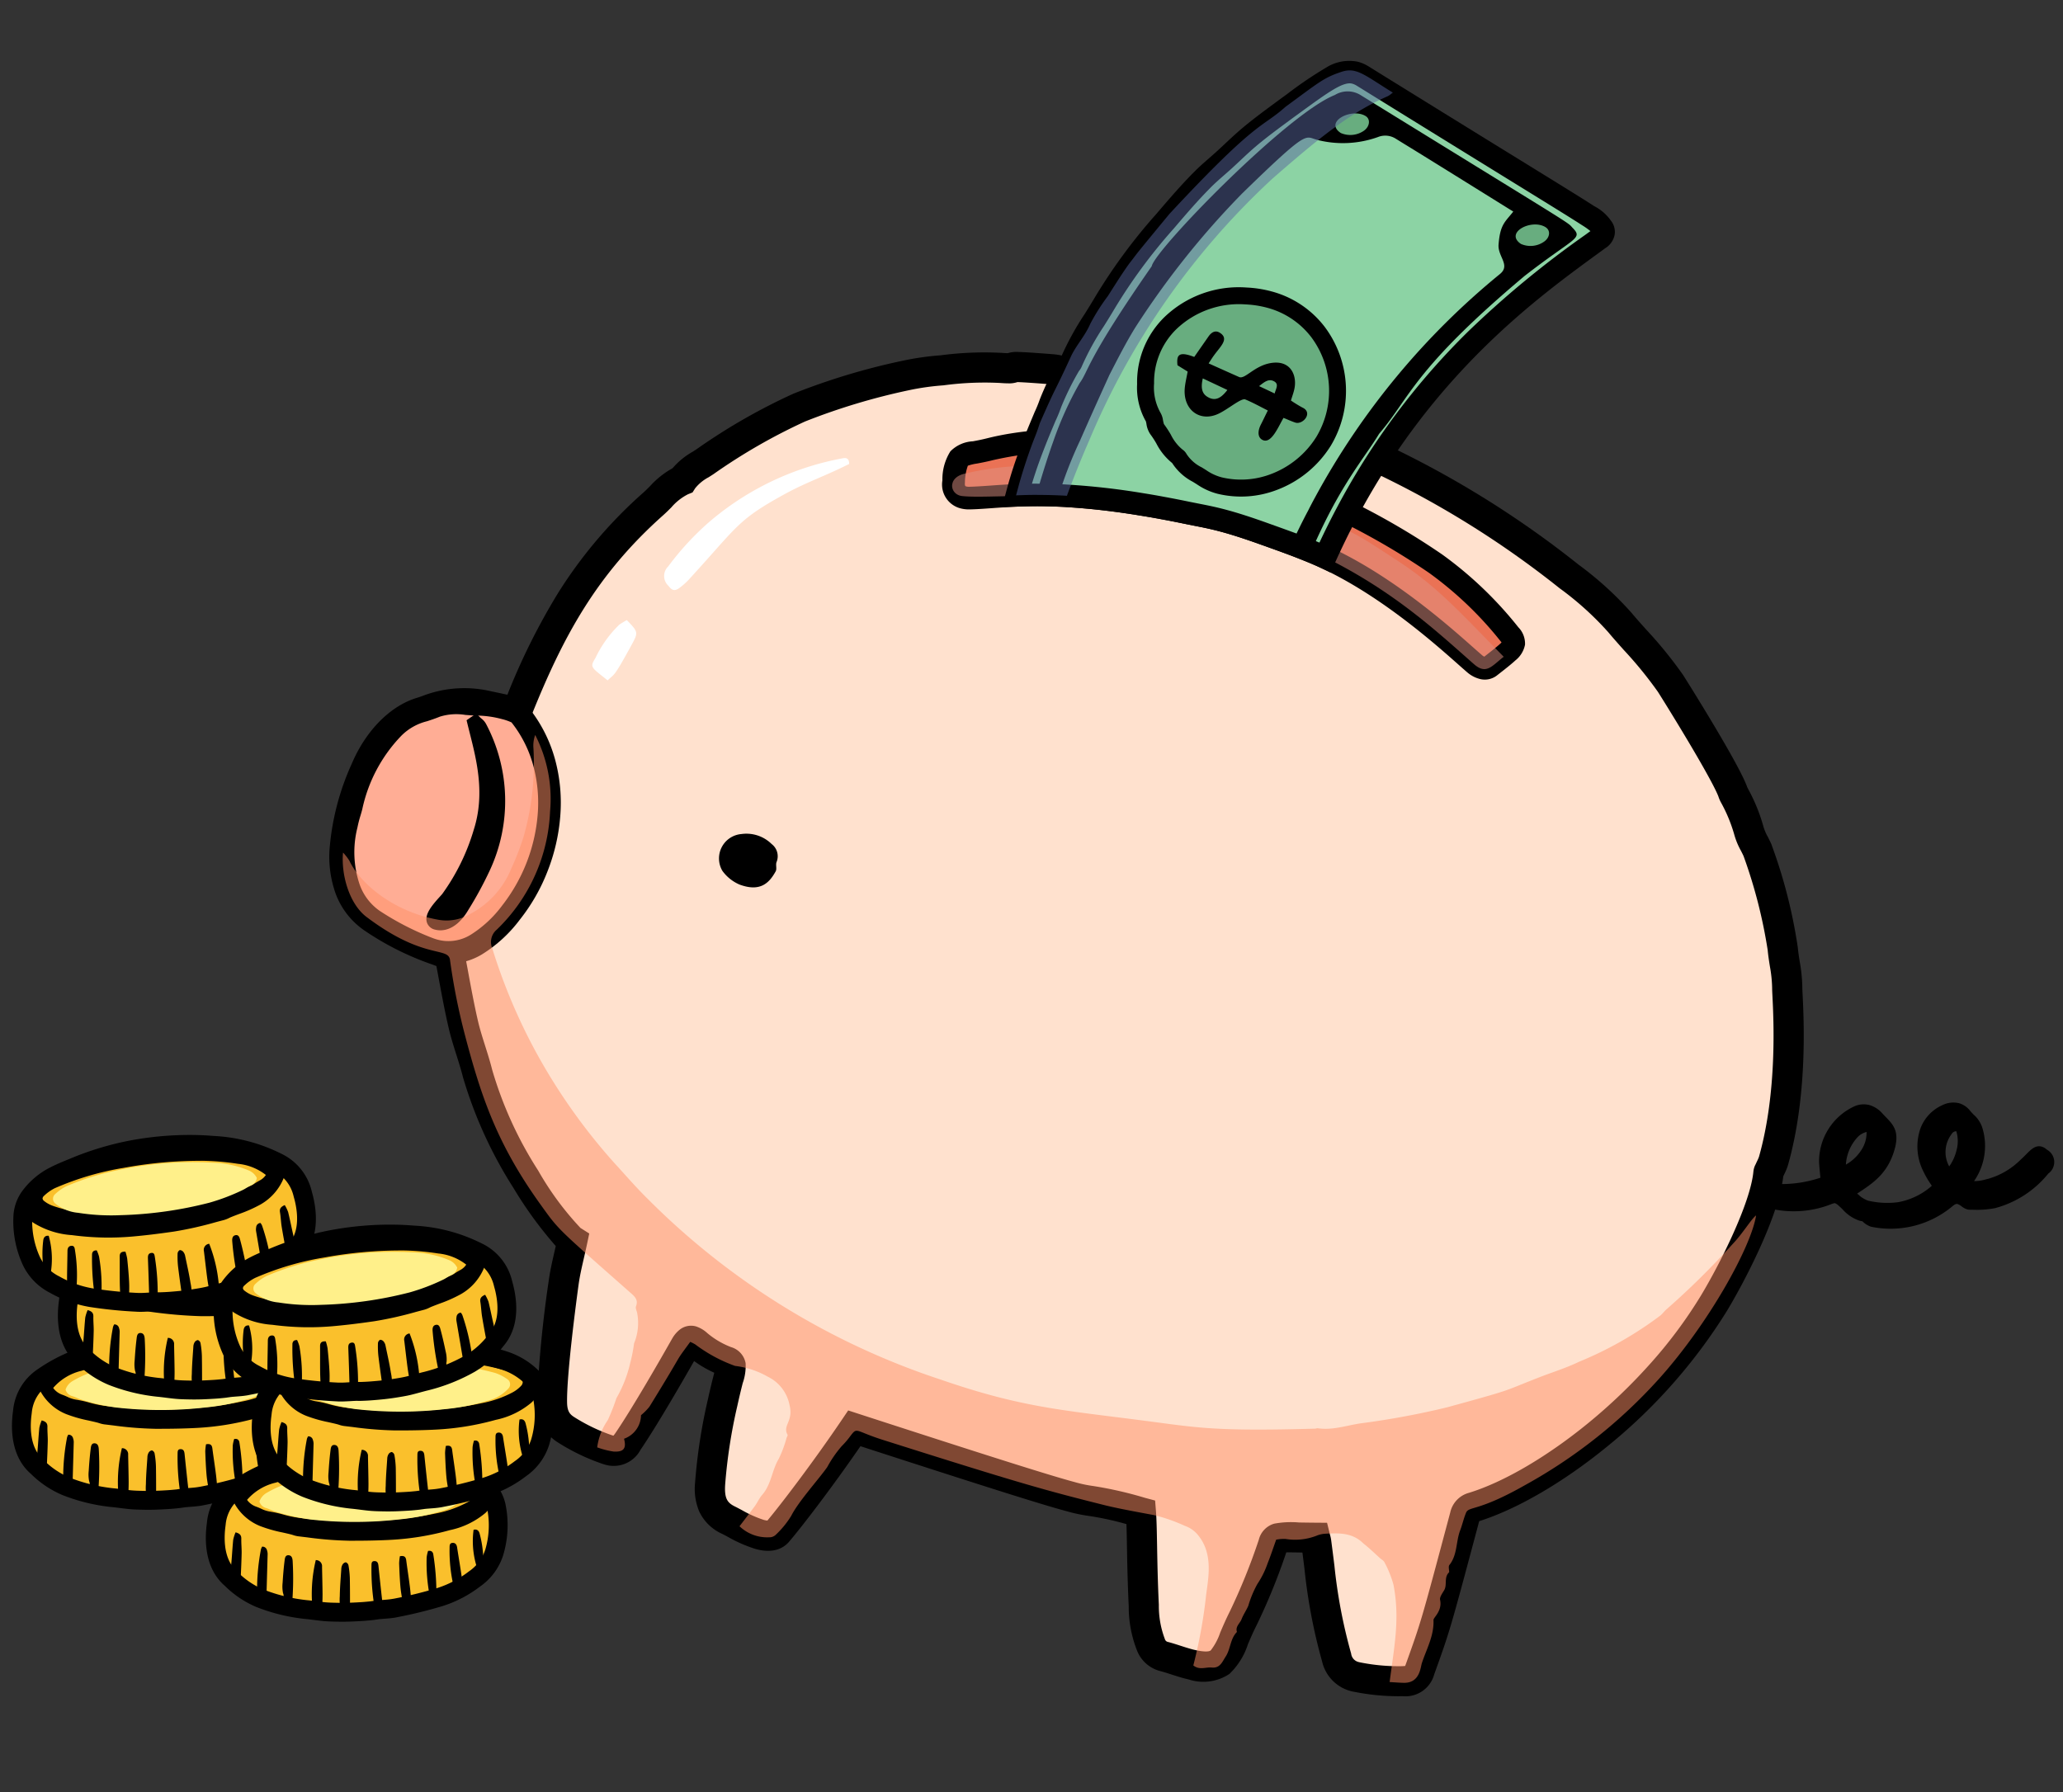 <svg xmlns="http://www.w3.org/2000/svg" xmlns:xlink="http://www.w3.org/1999/xlink" width="219.103" height="190.363" viewBox="0 0 219.103 190.363"><rect x="0" y="0" width="219.103" height="190.363" fill="#333333" stroke="none"/><defs><clipPath id="a"><rect width="11.202" height="6.879" fill="none"/></clipPath><clipPath id="b"><rect width="154.958" height="77.466" fill="none"/></clipPath><clipPath id="c"><rect width="61.312" height="11.631" fill="none"/></clipPath><clipPath id="d"><rect width="27.565" height="52.847" fill="none"/></clipPath></defs><g transform="translate(-1446.273 -147.686)"><g transform="matrix(0.966, 0.259, -0.259, 0.966, 487.875, -753.24)"><path d="M259.309,201.3a14.333,14.333,0,0,0,5.752.069,12.764,12.764,0,0,0,5.155-2.243c-.243-.66-.473-1.248-.677-1.845a5.946,5.946,0,0,1,1.857-6.14,2.009,2.009,0,0,1,2.56-.046c1.244.792,2.138.98,1.977,3.333-.167,2.451-1.456,3.652-2.97,5.368.871.237,1.435.78,2.382.7a9.229,9.229,0,0,0,3.106-.7,7.459,7.459,0,0,0,3.429-3.179,16.766,16.766,0,0,1-1.47-1.431c-2.162-2.658-1.6-5.32.039-6.638a1.806,1.806,0,0,1,2.4-.158c.558.4,1.219.608,1.6,1.292a6.018,6.018,0,0,1,.537,5.263,5.218,5.218,0,0,0-.178.676,3.949,3.949,0,0,0,2.325-.743,8.344,8.344,0,0,0,2.937-2.984c.756-1.162.934-2.023,1.778-1.593.789.4,1.138.674.588,1.738a10.578,10.578,0,0,1-4.3,4.8,11.464,11.464,0,0,1-2.465.821c-.551.146-1.306-.825-2.078.227a9.753,9.753,0,0,1-7.446,4.211c-.368.011-.9-.348-.985-.334-1.062.182-1.836-.468-2.682-.882a1,1,0,0,0-1.315.088A10.463,10.463,0,0,1,265.34,203c-1.852.109-3.076.22-4.684-.682-.274-.154-.6-.22-.89-.35a6.4,6.4,0,0,1-.581-.331q.062-.169.124-.339m12.273-3.493c1.871-1.281,2.678-3.77,1.805-5.413-1.686.268-2.595,2.928-1.805,5.413m11.024-2.62c1.026-1.5.943-4.155-.1-5.251a1.075,1.075,0,0,0-1.089.783c-.61,2.016-.092,2.854,1.194,4.468" transform="translate(1108.37 493.718)"/><path d="M263.677,203.576a6.192,6.192,0,0,1-3.266-.818,2.633,2.633,0,0,0-.431-.173c-.135-.046-.275-.093-.417-.156a3.931,3.931,0,0,1-.462-.255c-.055-.034-.11-.068-.166-.1l-.363-.21.146-.4q.061-.167.122-.334l.14-.379.576.082a22.761,22.761,0,0,0,3.233.311,8.442,8.442,0,0,0,2.147-.256,13.12,13.12,0,0,0,4.687-1.925l-.1-.267c-.161-.43-.313-.837-.455-1.251a6.454,6.454,0,0,1,2.016-6.691,2.461,2.461,0,0,1,1.566-.594,2.948,2.948,0,0,1,1.577.515c.148.094.292.18.431.263,1.04.621,1.938,1.157,1.776,3.525-.16,2.352-1.29,3.646-2.609,5.12l.2.088a2.7,2.7,0,0,0,1.138.333c.048,0,.1,0,.146-.006a8.847,8.847,0,0,0,2.939-.654,7.375,7.375,0,0,0,3.024-2.614l-.189-.17a9.563,9.563,0,0,1-1.055-1.056,5.852,5.852,0,0,1-1.5-4.355,4.394,4.394,0,0,1,1.613-2.988,2.612,2.612,0,0,1,1.633-.655,2.321,2.321,0,0,1,1.371.48c.142.1.3.193.459.29a3.131,3.131,0,0,1,1.286,1.163,6.557,6.557,0,0,1,.584,5.647,4.445,4.445,0,0,0,1.186-.516l.24-.132a7.958,7.958,0,0,0,2.755-2.817c.162-.249.3-.489.421-.7.378-.661.705-1.232,1.38-1.232a1.363,1.363,0,0,1,.623.167,1.5,1.5,0,0,1,.805,2.413,10.866,10.866,0,0,1-4.505,5.01,10.211,10.211,0,0,1-2.262.782l-.31.081a.984.984,0,0,1-.252.032,1.909,1.909,0,0,1-.676-.161,1.468,1.468,0,0,0-.457-.123c-.061,0-.2,0-.418.292a10.226,10.226,0,0,1-7.833,4.415,2.263,2.263,0,0,1-.986-.291l-.063-.03a2.656,2.656,0,0,1-.317.019,4.091,4.091,0,0,1-2.015-.684c-.18-.1-.35-.2-.522-.28a1.291,1.291,0,0,0-.425-.154c-.048,0-.139.02-.369.193a10.875,10.875,0,0,1-6.1,2.134l-.2.012C264.644,203.547,264.146,203.576,263.677,203.576Zm-2.451-1.52a5.209,5.209,0,0,0,2.451.52c.44,0,.9-.028,1.435-.06l.2-.012a9.907,9.907,0,0,0,5.558-1.935,1.624,1.624,0,0,1,.97-.393,1.939,1.939,0,0,1,.865.256c.2.1.387.2.571.306a3.231,3.231,0,0,0,1.526.557,1.672,1.672,0,0,0,.281-.024.539.539,0,0,1,.09-.008,1,1,0,0,1,.444.142,1.839,1.839,0,0,0,.518.192,9.236,9.236,0,0,0,7.059-4.007,1.5,1.5,0,0,1,1.225-.7,2.282,2.282,0,0,1,.809.187,1.416,1.416,0,0,0,.324.1h0l.309-.081a9.476,9.476,0,0,0,2.043-.7,9.941,9.941,0,0,0,4.087-4.586c.239-.463.217-.625.2-.664-.041-.127-.4-.311-.575-.4a.417.417,0,0,0-.169-.058c-.1,0-.367.474-.512.728-.128.224-.273.477-.45.749a8.862,8.862,0,0,1-3.118,3.152l-.231.126a4.217,4.217,0,0,1-2.1.687c-.092,0-.186,0-.278-.013l-.584-.054.146-.568c.02-.079.037-.157.054-.232a2.911,2.911,0,0,1,.147-.513,5.552,5.552,0,0,0-.512-4.825,2.235,2.235,0,0,0-.921-.79c-.176-.1-.358-.211-.538-.341a1.33,1.33,0,0,0-.784-.291,1.634,1.634,0,0,0-1.006.433,3.4,3.4,0,0,0-1.246,2.313,4.963,4.963,0,0,0,1.281,3.62,8.815,8.815,0,0,0,.948.944c.159.143.323.291.48.442l.251.241-.139.319a7.882,7.882,0,0,1-3.677,3.433,9.749,9.749,0,0,1-3.273.743c-.077.007-.155.01-.231.01a3.566,3.566,0,0,1-1.552-.423,5.054,5.054,0,0,0-.773-.3l-.775-.211.531-.6c.145-.165.288-.324.429-.481,1.323-1.477,2.278-2.544,2.418-4.59.12-1.756-.322-2.02-1.291-2.6-.146-.087-.3-.177-.456-.278a1.979,1.979,0,0,0-1.04-.359,1.47,1.47,0,0,0-.938.372,5.473,5.473,0,0,0-1.7,5.589c.137.4.287.8.446,1.224.074.2.15.4.227.61l.121.329-.268.226a13.3,13.3,0,0,1-5.352,2.345,9.426,9.426,0,0,1-2.4.288A15.525,15.525,0,0,1,261.226,202.056Zm10.083-3.455-.2-.641a5.9,5.9,0,0,1,.392-4.745,2.625,2.625,0,0,1,1.811-1.313l.353-.056.168.315a4.1,4.1,0,0,1,.16,3.234,5.559,5.559,0,0,1-2.124,2.826ZM273.1,193a1.933,1.933,0,0,0-.755.735,4.7,4.7,0,0,0-.47,3.181,4.628,4.628,0,0,0,1.16-1.84A3.372,3.372,0,0,0,273.1,193Zm9.533,3.024-.422-.529c-1.283-1.609-1.975-2.632-1.282-4.925a1.58,1.58,0,0,1,1.557-1.138l.22,0,.152.159c1.229,1.286,1.306,4.2.156,5.879Zm-.347-5.563a.537.537,0,0,0-.4.4,3.158,3.158,0,0,0,.636,3.4,4.789,4.789,0,0,0,.306-1.846A3.626,3.626,0,0,0,282.29,190.466Z" transform="translate(1108.37 493.718)"/><path d="M112.381,107.313a4.814,4.814,0,0,0-.552-.018,4.3,4.3,0,0,1-1.744-.185,2.33,2.33,0,0,0-.722-.051.16.16,0,0,0-.162.238.771.771,0,0,0,.3.375,2.344,2.344,0,0,0,.916.218,3.923,3.923,0,0,0,1.775-.132c.271-.074.268-.084.191-.444" transform="translate(1172.154 524.626)" fill="#ffcfcf"/><path d="M109.2,84.973a3.549,3.549,0,0,0,.647-.075,5.207,5.207,0,0,0,3.394-4.821,1.763,1.763,0,0,0-.36.253,16.046,16.046,0,0,1-1.365,2.661,5.2,5.2,0,0,1-2.093,1.6.288.288,0,0,0-.223.384" transform="translate(1172.152 535.727)" fill="#ffcfcf"/><path d="M112.268,80.008c-.452.222-.364,1.295-1.907,2.953-.182.2-.41.348-.605.534a3.249,3.249,0,0,0-.284.371,1.1,1.1,0,0,0,.858-.313,5.772,5.772,0,0,0,1.822-2.665c.121-.327.311-.644.116-.88" transform="translate(1172.034 535.755)" fill="#ffcfcf"/><path d="M110.105,136.249a1.1,1.1,0,0,1,.772-.224c.594.084.772.4.467.907a2.342,2.342,0,0,1-.433.537c-.22.2-.412.461-.713.447-.051.077-.075.155-.124.178-1.434.684-2.527-.676-2.043-2.024.119-.33.373-1.059.753-1.112.764-.107,1.083-.029,1.039.858-.01.194-.046.387-.072.587l.235.109c.047-.111.058-.223.118-.263m.851.107a2.086,2.086,0,0,0-.374.082,3.072,3.072,0,0,0-1.511,1.414,2.21,2.21,0,0,0,1.886-1.5m-2.329,1.045a3.856,3.856,0,0,0,.388-1.808,1.991,1.991,0,0,0-.388,1.808" transform="translate(1172.674 513.16)" fill="#c8d1ef"/><path d="M99.338,139.832c-.241.363-.436.792-.829.649A6.412,6.412,0,0,1,97.421,140a.735.735,0,0,1-.327-.9,9.893,9.893,0,0,1,1.3-3,4.826,4.826,0,0,1,.363-.427,7.078,7.078,0,0,0,2.417,1.152,12.588,12.588,0,0,0,1.278.292c.963.115,3.847,2.572,4.557,3.207a9.708,9.708,0,0,1,.927,1.031,1.134,1.134,0,0,1,.2.413.587.587,0,0,1-.5.8,6.482,6.482,0,0,1-1.723-.182c-4.782-1.168-4.914-1.683-6.484-2.528a.424.424,0,0,0-.094-.02" transform="translate(1177.143 512.851)" fill="#ea9a0b"/><path d="M100.742,142.318c.23-.277.261-.29.458-.139.1.076.172.149.324.125.128-.021,1.067.517,1.862.817a17.4,17.4,0,0,0,5.56,1.474c.369.039.859-.3.82.195a.436.436,0,0,1-.395.454c-1.991.294-5.4-1.047-7.185-1.952a13.643,13.643,0,0,1-1.183-.729,1.989,1.989,0,0,1-.261-.245" transform="translate(1175.626 510.213)" fill="#5d6ca2"/><path d="M99.019,142.723a.691.691,0,0,1-.907.263,2.939,2.939,0,0,1-1.187-.764,3.266,3.266,0,0,1-.213-.292c.291-.354.376-.355.631-.041.11.136-.115.025,1.357.539.147.051.29.111.32.3" transform="translate(1177.284 510.388)" fill="#5d6ca2"/><path d="M110.255,141.282A5.818,5.818,0,0,1,109,142.79l-.351-.308c.1-.391.418-.606.613-.9a2.277,2.277,0,0,1,.311-.343c.272-.27.318-.268.683.045" transform="translate(1172.373 510.642)" fill="#5d6ca2"/><path d="M107.793,141.718c-.173-.075-.286-.164-.208-.334a4.671,4.671,0,0,1,1.137-1.556c.175.071.265.161.173.307-1.1,1.73-.962,1.479-1.1,1.584" transform="translate(1172.821 511.141)" fill="#5d6ca2"/><g transform="translate(1274.161 648.632)" opacity="0.25" style="mix-blend-mode:multiply;isolation:isolate"><g clip-path="url(#a)"><path d="M99.361,139.859c-.1.224-.148.314-.184.407a.586.586,0,0,1-.792.387c-1.077-.519-1.548-.727-1.348-1.533a9.289,9.289,0,0,1,1.527-3.262,12.329,12.329,0,0,0,2.195,3.153,5.906,5.906,0,0,0,2.128,1.345c4.45,1.8,5.114.713,5.251,1.544.1.6.125.8-.38.825a7.9,7.9,0,0,1-3.151-.438c-1.3-.556-3.205-.88-4.782-2.028-.146-.107-.275-.235-.464-.4" transform="translate(-96.993 -135.858)" fill="#f5706f"/></g></g><path d="M58.374,219.35c-.355.838-.9,1.219-1.731.993a6.978,6.978,0,0,0-1.4-.161,5.732,5.732,0,0,1-.931-.217c-.182-.046-.384-.17-.544-.13a6.275,6.275,0,0,1-3.552-.425c-.577.327-1.119-.031-1.669-.083-1.036-.1-2.066-.27-3.1-.408a47.246,47.246,0,0,1-6.4-1.077c-.126-.026-.261-.11-.373-.084-1.076.245-1.9-.442-2.823-.756-.287-.1-.663-.247-.592-.656.077-.444.485-.467.84-.493a3.231,3.231,0,0,1,1.613.1c.319.137.748-.008,1.122.029,1.112.11,2.219.262,3.332.369.916.088,1.84.1,2.753.21.821.1,1.628.3,2.448.415.97.13,1.95.191,2.922.313,2.088.262,2.519.493,2.989.533a12.279,12.279,0,0,1,4.746,1.244,2.207,2.207,0,0,1,.355.288" transform="translate(1202.576 479.881)" fill="#ff9824"/><path d="M91.815,137.491c-.357.837-.9,1.219-1.732.992a7.033,7.033,0,0,0-1.4-.161,5.745,5.745,0,0,1-.93-.218c-.183-.045-.384-.169-.544-.129a6.289,6.289,0,0,1-3.553-.425c-.576.328-1.119-.031-1.669-.083-1.036-.1-2.066-.27-3.1-.408a47.261,47.261,0,0,1-6.4-1.077c-.125-.026-.261-.109-.373-.084-1.076.244-1.9-.441-2.823-.756-.286-.1-.663-.247-.59-.657.078-.444.486-.467.841-.493a3.238,3.238,0,0,1,1.613.1c.32.136.748-.008,1.122.029,1.112.11,2.219.262,3.332.369.916.088,1.84.1,2.753.21.821.1,1.628.3,2.448.414.97.13,1.95.191,2.922.313,2.028.255,2.535.495,2.989.533a12.264,12.264,0,0,1,4.745,1.244,2.186,2.186,0,0,1,.355.289" transform="translate(1188.815 513.564)" fill="#ff9824"/><path d="M79.131,170.114a1.676,1.676,0,0,1-2.017.973c-.836-.173-1.67-.37-2.515-.481-.36-.048-.755.174-1.118.131-.761-.089-1.507-.3-2.266-.411-.674-.1-1.358-.115-2.036-.192a59.593,59.593,0,0,1-9.512-1.52c-.124-.028-.258-.109-.368-.084-1.114.258-1.966-.438-2.9-.809-.211-.084-.325-.412-.483-.628a2.415,2.415,0,0,1,.694-.406,2.832,2.832,0,0,1,1.7.02c.323.134.751-.008,1.126.029,1.085.1,2.166.244,3.25.354,1.565.16,3.821.3,4.626.5,1.673.432,3.4.4,5.092.689a16.218,16.218,0,0,0,3.243.587c1.036-.046,1.732.57,2.605.8a4.7,4.7,0,0,1,.88.45" transform="translate(1194.069 500.139)" fill="#ff9824"/><path d="M99.232,119.758a1.485,1.485,0,0,1-1.861.952c-2.537-.492-2.621-.571-2.793-.49a3.162,3.162,0,0,1-2.269-.047,24.473,24.473,0,0,0-3.641-.468c-1.419-.192-2.828-.46-4.244-.678-1.229-.19-2.482-.266-3.685-.556-1.279-.308-2.661-.235-3.832-.969-.314-.2-.829-.247-.793-.73.065-.863,1.652-.477,2.39-.436.346.019.7-.039,1.041-.005,1.116.111,2.228.258,3.345.371.942.1,1.887.149,2.828.249,2.311.245,3.785.667,4.795.731a10.432,10.432,0,0,1,3.1.508,12.325,12.325,0,0,1,5.287,1.265,1.512,1.512,0,0,1,.329.3" transform="translate(1185.76 520.857)" fill="#ff9824"/><path d="M65.037,203.545c-.39.916-.979,1.294-1.8,1.076-.444-.118-.876-.089-1.3-.164a14.373,14.373,0,0,0-2.71-.26,12.656,12.656,0,0,1-2.415-.514c-.7.325-1.367-.087-2.056-.083a18.523,18.523,0,0,1-2.617-.378c-1.131-.158-2.271-.261-3.4-.448-1.468-.243-3.395-.751-3.468-.736-1.11.226-1.956-.482-2.906-.811-.254-.088-.611-.28-.45-.623.277-.59,1.76-.656,2.358-.4.287.125.682-.028,1.022,0,10.5.989,7.836.96,10.485,1.321.851.116,1.719.109,2.568.238,1.8.275,2.674.611,3.72.633a1.328,1.328,0,0,1,.47.012c.818.354,1.626.733,2.491,1.128" transform="translate(1199.844 486.356)" fill="#ff9824"/><path d="M85.171,153.169a1.363,1.363,0,0,1-1.691,1.042A6.8,6.8,0,0,1,82,153.995c-1.112-.4-2.269-.081-3.383-.3-.248-.049-.491-.118-.74-.165a2.75,2.75,0,0,0-1.478-.18,4.228,4.228,0,0,1-1.68-.166c-8.012-1.235-7.058-1.032-7.9-1.244-1.163-.294-2.415-.187-3.5-.792-.309-.172-.649-.292-.942-.486-.136-.089-.3-.332-.261-.447a.712.712,0,0,1,.421-.445c2.1-.394,1.116.111,3.015.034a46.869,46.869,0,0,1,5.507.633c2.965.357,6.713.584,7.815.972,1.022.36,2.136.036,3.074.627,1.172-.314,1.952.672,2.96.9.107.024.187.159.268.233" transform="translate(1191.523 507.113)" fill="#ff9824"/><path d="M53.582,236.123c-.6,1.581-1.638,1.009-4.334.483-.481-.094-.609.521-2.555-.038a25.115,25.115,0,0,0-3.646-.47c-1.42-.2-2.83-.458-4.247-.676-1.23-.19-2.485-.267-3.689-.561-1.251-.306-2.6-.22-3.754-.933-.34-.211-.915-.252-.847-.786.077-.613.689-.454,1.1-.546a4.369,4.369,0,0,1,1.6.18c.785.108,1.594.028,2.385.109,1.269.129,2.53.33,3.8.488a36.692,36.692,0,0,1,4.247.491c1.421.386,2.944.036,4.321.706.524.255,2.114-.278,5.291,1.262a1.659,1.659,0,0,1,.338.29" transform="translate(1204.526 472.984)" fill="#ff9824"/><path d="M72.425,185.843a1.442,1.442,0,0,1-1.844.975c-.839-.162-1.675-.34-2.514-.5a.49.49,0,0,0-.28.015,3.2,3.2,0,0,1-2.275-.051,23.923,23.923,0,0,0-3.55-.46c-1.451-.2-2.893-.47-4.342-.687-.918-.138-1.844-.21-2.76-.36-.883-.144-2.042-.553-2.21-.523-1.146.2-2.03-.47-2.982-.893a.639.639,0,0,1-.315-.515.646.646,0,0,1,.438-.421,3.047,3.047,0,0,1,1.886.006,40.926,40.926,0,0,0,4.2.325,37.724,37.724,0,0,1,5.653.769c3.3.533,3.614.144,5.267.773a4.393,4.393,0,0,0,1.231.1,10.86,10.86,0,0,1,4.149,1.2c.081.041.136.134.245.245" transform="translate(1196.771 493.68)" fill="#ff9824"/><path d="M119.086,217.2c-4.16,1.083-4.051.845-4.142,1.964a66.125,66.125,0,0,1-1.028,8.3c-.861,4.106-.1,5.994-3.984,6.158-1.016.043-2.038-.081-3.057-.079a2,2,0,0,1-1.667-.8,11.268,11.268,0,0,1-1.84-3.86c-1.454-4.543-2.236-7.728-2.86-9.493-11.4,0,3.437,1.1-31.7-.733-1.824,5.279-4.114,10.843-5.025,12.741-.7,1.465-4.173.367-5.326.149-1.893-.359-2.576-1.54-2.917-3.217a56.293,56.293,0,0,1-.953-8.7c-.2-4.33.182-4.194-.929-4.335-3.683-.464-3.935-2.035-4.45-.444-.013.04-1.944,7.606-3.253,11.359-.387,1.109-.82,1.511-1.98,1.414a20.427,20.427,0,0,1-4.754-.91,3.148,3.148,0,0,1-2.13-2.383c-.873-3.07-1.9-11.014-2.1-12.581-.189-1.474-.18-2.973-.268-4.593-1.7-.531-10.632-7.9-14.315-14.534-.88-1.587-1.972-3.063-2.825-4.662-1.151-2.158-2.163-4.386-3.311-6.739a33.777,33.777,0,0,1-8.943-1.7c-5.413-2-5.56-9.382-4.77-15,.4-2.836,1.751-5.969,4.174-7.445a11.4,11.4,0,0,1,6.529-2.442l3.2-.165c1.063-9.008,2.777-16.727,8.292-25.116.725-1.1,1.222-2.388,2.34-3.227a7.384,7.384,0,0,1,1.821-2.543c6.62-7.5,9.062-9.365,18.141-14.313a28.037,28.037,0,0,1,3.641-1.558,33.325,33.325,0,0,1,6.734-2.03c1.269-.327-1.372-.015,4.578-1.114a11.168,11.168,0,0,0,1.416-.192c2.622-.855,6.54-.712,8.812-1.149a15.582,15.582,0,0,1,1.932-.056c.443-.028.88-.185,1.321-.189,1.715-.014,3.433.077,5.144,0,1.216-.058,2.418.434,3.629.039.7.451,1.514.008,2.236.285.855.329.191-.368,4.7.406a101.95,101.95,0,0,1,29.482,7.9,34.129,34.129,0,0,1,6.507,3.348,77.924,77.924,0,0,1,6.839,4.841c.537.477,8.371,7.8,9.431,9.494a20.809,20.809,0,0,1,2.65,3.441,12.546,12.546,0,0,0,1.415,1.76,53.918,53.918,0,0,1,5.317,9.438,41.032,41.032,0,0,1,1.55,3.93c.251.974,3.445,9.563,3.338,18.055a8.479,8.479,0,0,1-.156,1.111.928.928,0,0,0-.036.273c.649,3.778-.968,11.288-2.005,14.886-3.451,11.974-12.29,23.287-19.063,27.535a1.2,1.2,0,0,0-.625,1.168c.013,12,.018,11.987-.39,16.939-.089,1.089-.428,1.379-1.5,1.7a22.3,22.3,0,0,1-4.665.814,2.651,2.651,0,0,1-2.707-1.441c-2.817-4.879-3.175-6.245-5.283-11.323-.048-.114-.118-.22-.206-.38" transform="translate(1216.993 526.308)" fill="#ffe1ce"/><path d="M109.48,235.229c-.472,0-.932-.024-1.376-.046-.424-.022-.824-.042-1.215-.042h-.013a3.606,3.606,0,0,1-2.905-1.385,12.643,12.643,0,0,1-2.127-4.387c-.779-2.435-1.366-4.48-1.838-6.123-.248-.865-.465-1.619-.659-2.253a31.475,31.475,0,0,0-4.047.192,16.779,16.779,0,0,1-2.4.131c-2.3,0-6.987-.169-22.979-1-1.768,4.981-3.814,9.935-4.7,11.773-.363.756-1.213,1.657-3.2,1.657a14.93,14.93,0,0,1-3.274-.5c-.243-.057-.453-.106-.592-.132a4.894,4.894,0,0,1-2.981-1.673,6.208,6.208,0,0,1-1.206-2.8,58.7,58.7,0,0,1-.983-8.942c-.052-1.125-.065-1.956-.074-2.563,0-.113,0-.227-.006-.337a11.717,11.717,0,0,1-2.388-.644c-.7,2.673-2.054,7.708-3.055,10.578a3.224,3.224,0,0,1-3.178,2.5c-.141,0-.291-.007-.447-.02a22,22,0,0,1-5.123-.986,4.707,4.707,0,0,1-3.167-3.465A124.516,124.516,0,0,1,33.4,211.954c-.138-1.079-.176-2.124-.216-3.231q-.01-.278-.021-.563a41.977,41.977,0,0,1-5.956-4.814,45.842,45.842,0,0,1-8.2-9.945c-.39-.7-.825-1.384-1.285-2.105-.527-.825-1.071-1.678-1.552-2.58-.816-1.531-1.548-3.061-2.322-4.681-.206-.431-.417-.872-.631-1.316l-.443-.045a30.245,30.245,0,0,1-8-1.654,8.206,8.206,0,0,1-3.885-2.964,11.662,11.662,0,0,1-1.835-4.337,27.113,27.113,0,0,1-.081-9.426c.538-3.826,2.379-7.037,4.926-8.589.11-.067.258-.169.429-.286a12.323,12.323,0,0,1,6.851-2.387l1.859-.1a70,70,0,0,1,2.37-11.728,48.751,48.751,0,0,1,6.01-12.738c.173-.263.339-.552.514-.857a9.35,9.35,0,0,1,1.815-2.453,7.97,7.97,0,0,1,1.609-2.245c.126-.137.246-.267.359-.4a63.7,63.7,0,0,1,8.359-8.312,70.824,70.824,0,0,1,10.216-6.347,29.6,29.6,0,0,1,3.847-1.653,35.237,35.237,0,0,1,6.243-1.94c.216-.042.391-.076.582-.123a3.082,3.082,0,0,1,1.069-.42c.626-.153,1.8-.386,3.686-.735a6.769,6.769,0,0,1,.752-.086,2.92,2.92,0,0,0,.459-.054,26.283,26.283,0,0,1,5.951-.883,29.253,29.253,0,0,0,3.054-.316,5.627,5.627,0,0,1,1.06-.089c.156,0,.306,0,.451.007s.255.006.372.006c.1,0,.18,0,.252-.007a3.56,3.56,0,0,0,.4-.065,5.29,5.29,0,0,1,1.013-.127c.667-.005,1.343,0,1.993.014.51.008,1.037.016,1.549.016.588,0,1.077-.01,1.539-.032.091,0,.186-.007.282-.007a10.933,10.933,0,0,1,1.387.112,8.233,8.233,0,0,0,.979.087,1.781,1.781,0,0,0,.561-.076l.726-.237.575.372h.049c.079,0,.179-.006.286-.012.14-.008.3-.017.471-.017a3.34,3.34,0,0,1,1.124.177,6.259,6.259,0,0,1,.862-.055,22.635,22.635,0,0,1,3.547.394,104.34,104.34,0,0,1,29.915,8.026,36.048,36.048,0,0,1,6.789,3.506c.565.4,1.235.838,1.945,1.3a44.928,44.928,0,0,1,5.033,3.647c.08.071,8.2,7.574,9.663,9.747l.159.175a18.7,18.7,0,0,1,2.6,3.445,5.374,5.374,0,0,0,.712.9c.176.2.359.4.539.619a54.444,54.444,0,0,1,5.576,9.894c.169.457.372.913.586,1.4a16.917,16.917,0,0,1,1.012,2.69c.021.08.115.372.206.655.811,2.515,3.278,10.167,3.182,17.818a5.859,5.859,0,0,1-.122,1.026c-.02.106-.038.207-.051.3l0,.019c.619,4.268-1.079,11.869-2.084,15.352a57.463,57.463,0,0,1-8.523,17.155c-3.49,4.86-7.529,8.937-11.1,11.213v.29c.013,11.71.013,11.71-.4,16.672a3.155,3.155,0,0,1-2.638,3.1,23.687,23.687,0,0,1-5,.877,4.232,4.232,0,0,1-4.222-2.235,58.381,58.381,0,0,1-4.335-8.969c-.2-.5-.426-1.049-.673-1.651l-.407.1c-.474.119-.931.233-1.253.324a65.662,65.662,0,0,1-1.04,8.284c-.171.813-.276,1.55-.369,2.2a7.524,7.524,0,0,1-1.085,3.554A4.986,4.986,0,0,1,110,235.218C109.832,235.225,109.662,235.229,109.48,235.229Zm-8.972-17.441h1.132l.377,1.067c.308.873.642,2.036,1.065,3.507.466,1.623,1.046,3.642,1.81,6.031a9.873,9.873,0,0,0,1.554,3.333.431.431,0,0,0,.427.214h.017c.473,0,.933.024,1.379.046.423.022.823.042,1.213.042.137,0,.263,0,.384-.008.871-.037,1.439-.175,1.6-.388a6.418,6.418,0,0,0,.483-2.095c.1-.7.213-1.49.4-2.4a64.839,64.839,0,0,0,1-8.1l.005-.068a2.366,2.366,0,0,1,1.128-2.079,9.7,9.7,0,0,1,2.514-.807c.455-.114,1.021-.256,1.686-.429l1.205-.314.6,1.091c.023.042.045.079.065.114a3.505,3.505,0,0,1,.216.42c.406.978.749,1.822,1.051,2.566a55.219,55.219,0,0,0,4.141,8.574,1.042,1.042,0,0,0,1.021.653c.054,0,.112,0,.171-.007a20.608,20.608,0,0,0,4.332-.751c.168-.051.279-.09.35-.118.007-.046.014-.106.02-.183.4-4.83.4-4.83.385-16.406v-.4a2.772,2.772,0,0,1,1.376-2.526c3.265-2.047,7.029-5.856,10.327-10.448a58.291,58.291,0,0,0,4.675-7.7,49.029,49.029,0,0,0,3.372-8.478c1.066-3.7,2.543-10.814,1.966-14.172a2.034,2.034,0,0,1,.035-.81c.02-.133.044-.262.065-.377a3.472,3.472,0,0,0,.069-.486c.089-7.129-2.257-14.407-3.028-16.8-.134-.416-.215-.667-.26-.84a14.284,14.284,0,0,0-.837-2.187c-.226-.508-.459-1.033-.664-1.587a53.067,53.067,0,0,0-5.057-8.983c-.127-.157-.274-.319-.43-.491a7.871,7.871,0,0,1-1.15-1.514,16.173,16.173,0,0,0-2.156-2.818,3.7,3.7,0,0,1-.446-.54c-.133-.213-.865-1.2-4.67-4.905-2.127-2.071-4.222-4.023-4.465-4.24a42.656,42.656,0,0,0-4.666-3.365c-.733-.481-1.425-.935-2.032-1.364a32.61,32.61,0,0,0-6.226-3.189A100.725,100.725,0,0,0,89.087,105.3c-.047,0-.1-.008-.162-.02a20.442,20.442,0,0,0-3.067-.359,3.109,3.109,0,0,0-.494.034,3.172,3.172,0,0,1-.453.037,2.63,2.63,0,0,1-.959-.191c-.013,0-.038,0-.079,0-.079,0-.18.006-.286.012-.14.008-.3.017-.47.017a3.444,3.444,0,0,1-.995-.136,5.324,5.324,0,0,1-.915.075,10.893,10.893,0,0,1-1.38-.112,8.267,8.267,0,0,0-.986-.087c-.045,0-.089,0-.131,0-.507.024-1.06.035-1.69.035-.536,0-1.076-.008-1.6-.016s-1.038-.016-1.55-.016H73.5a2.982,2.982,0,0,0-.416.066,5.982,5.982,0,0,1-.818.12c-.139.009-.287.013-.453.013s-.308,0-.453-.007-.254-.006-.37-.006a2.487,2.487,0,0,0-.454.031,31.121,31.121,0,0,1-3.428.366,24.165,24.165,0,0,0-5.19.734,4.961,4.961,0,0,1-1.214.2c-.156.012-.3.022-.408.042-2.239.413-3.164.611-3.542.7a2.714,2.714,0,0,1-.927.386c-.312.081-.581.133-.84.183a32.641,32.641,0,0,0-5.735,1.8,26.747,26.747,0,0,0-3.434,1.464,68.282,68.282,0,0,0-9.77,6.053,61.055,61.055,0,0,0-7.938,7.914c-.136.154-.273.3-.406.447a4.526,4.526,0,0,0-1.087,1.515l-.154.493-.413.31a5.749,5.749,0,0,0-1.348,1.805c-.191.333-.389.677-.615,1.021-5.235,7.962-6.957,15.248-8.04,24.424l-.158,1.341-2.489.129-2.061.106a9.154,9.154,0,0,0-5.2,1.829c-.2.138-.391.269-.576.381-2.045,1.247-3.109,4.073-3.422,6.3a24.352,24.352,0,0,0,.037,8.294c.582,2.65,1.793,4.28,3.7,4.985a27.182,27.182,0,0,0,7.218,1.472c.444.045.9.092,1.355.144l.87.1.384.787c.353.724.7,1.44,1.026,2.133.759,1.587,1.475,3.087,2.258,4.555.422.792.91,1.555,1.426,2.364.466.73.948,1.485,1.386,2.274a40.9,40.9,0,0,0,7.486,9.063,31.731,31.731,0,0,0,5.916,4.723l1.051.328.06,1.11c.029.528.047,1.04.065,1.535.037,1.032.072,2.006.192,2.941.279,2.185,1.251,9.53,2.052,12.347.248.872.575,1.13,1.093,1.3a18.865,18.865,0,0,0,4.385.835c.073.006.14.009.193.008a3.128,3.128,0,0,0,.143-.354c1.067-3.059,2.577-8.77,3.176-11.084.05-.192.05-.192.065-.241a3.237,3.237,0,0,1,.5-1.021,1.937,1.937,0,0,1,1.564-.782,3.252,3.252,0,0,1,1.358.376,8.808,8.808,0,0,0,2.755.776l.062.008a2.188,2.188,0,0,1,1.94,1.245,5.46,5.46,0,0,1,.253,2.128c.009.587.022,1.39.072,2.468a55.718,55.718,0,0,0,.922,8.45c.3,1.47.75,1.794,1.647,1.964.206.039.446.1.724.16a12.521,12.521,0,0,0,2.546.412,2.206,2.206,0,0,0,.4-.031c.948-2.025,3.138-7.383,4.865-12.382l.393-1.138,1.2.063c16.832.878,21.771,1.058,24.01,1.058a13.777,13.777,0,0,0,2.016-.108A41.147,41.147,0,0,1,100.508,217.788Z" transform="translate(1216.993 526.308)"/><path d="M.019,204.635a17.388,17.388,0,0,1,2.154-9.249c1.147-1.952,2.26-2.233,3.724-3.352,1.257-.96,2.837-.989,4.279-1.361,1.859-.48,4.163-.405,4.567-.112,6.477,4.7,7.459,13.968,4.575,20.568-1.524,3.488-3.715,6.4-7.561,5.951A30.835,30.835,0,0,1,5.41,215.7a6.968,6.968,0,0,1-3.377-2.605,11.762,11.762,0,0,1-2.006-6.368c-.056-.692-.009-1.392-.009-2.089" transform="translate(1217.078 490.362)" fill="#ffad95"/><path d="M12.533,218.327a7.86,7.86,0,0,1-.916-.055,31.932,31.932,0,0,1-6.593-1.439,8.084,8.084,0,0,1-3.952-3.023,10.25,10.25,0,0,1-1.661-3.442,18.346,18.346,0,0,1-.58-3.548,14.935,14.935,0,0,1-.022-1.555c0-.216.009-.42.009-.624a18.548,18.548,0,0,1,2.319-9.864A8.124,8.124,0,0,1,4.126,191.8c.336-.219.683-.445,1.042-.72a8.02,8.02,0,0,1,3.589-1.334c.394-.074.765-.144,1.119-.236a13.31,13.31,0,0,1,3.193-.384c1.742,0,2.2.336,2.379.463a15.165,15.165,0,0,1,4.183,4.634,17.557,17.557,0,0,1,2.09,5.69,20.3,20.3,0,0,1,.2,6.013,19.729,19.729,0,0,1-1.505,5.682A14.652,14.652,0,0,1,17.5,216.2,6.861,6.861,0,0,1,12.533,218.327Zm.536-26.8a10.862,10.862,0,0,0-2.593.308c-.43.111-.859.192-1.274.27a5.914,5.914,0,0,0-2.577.883c-.431.329-.834.592-1.189.823a5.8,5.8,0,0,0-2.229,2.183,16.024,16.024,0,0,0-1.989,8.627v.014c0,.231,0,.461-.01.682a12.938,12.938,0,0,0,.015,1.309,10.7,10.7,0,0,0,1.77,5.746,5.729,5.729,0,0,0,2.8,2.188,29.569,29.569,0,0,0,6.1,1.328,5.45,5.45,0,0,0,.635.038,4.483,4.483,0,0,0,3.278-1.432,12.371,12.371,0,0,0,2.408-3.847,18.067,18.067,0,0,0,1.143-10.295,15.165,15.165,0,0,0-1.8-4.916,12.788,12.788,0,0,0-3.421-3.832A5.572,5.572,0,0,0,13.069,191.527Z" transform="translate(1217.078 490.362)"/><path d="M17.636,194.122a2.4,2.4,0,0,1,.611.362,16.768,16.768,0,0,1,4.242,14.375,39.05,39.05,0,0,1-1.113,4.616c-.281.991-.916,2.285-2.116,2.352-1.416.079.135-2.387.343-2.9a23.253,23.253,0,0,0,1.514-7.7c.218-4.62-2.115-8.242-3.6-10.967l.122-.143" transform="translate(1209.872 488.8)"/><path d="M19.2,216.529a1.157,1.157,0,0,1-1.049-.538c-.451-.741.044-1.834.638-2.982.073-.141.148-.286.171-.342a22.485,22.485,0,0,0,1.463-7.467c.187-3.961-1.608-7.172-3.05-9.753-.164-.294-.319-.571-.469-.845l-.231-.423.812-.953.5.291c.041.024.1.051.158.079a1.831,1.831,0,0,1,.627.424,17.483,17.483,0,0,1,4.411,14.948,39.054,39.054,0,0,1-1.11,4.621l-.022.078c-.495,1.747-1.5,2.789-2.75,2.86Zm2.42-14.313a13.7,13.7,0,0,1,.2,3.049,23.842,23.842,0,0,1-1.565,7.929c-.047.115-.121.258-.224.457-.143.277-.339.655-.48,1.009a3.283,3.283,0,0,0-.146.44c.761-.2,1.159-1.316,1.3-1.816l.022-.079a38,38,0,0,0,1.073-4.454A17.129,17.129,0,0,0,21.615,202.216Z" transform="translate(1209.872 488.8)"/><g transform="translate(1217.521 682.613)" opacity="0.5" style="mix-blend-mode:multiply;isolation:isolate"><g clip-path="url(#b)"><path d="M130.914,267.268c-.523-3.908-.685-6.816-2.284-10.106a11.251,11.251,0,0,0-1.54-2.053c-.129-.157-.394-.207-.593-.312-2.168-1.145-1.688-.833-2.223-1.115-1.4-.738-2.761-.3-4.114.145a2.814,2.814,0,0,0-.76.414,6.3,6.3,0,0,1-3.106,1.192,4.333,4.333,0,0,0-.935.33c-.075.905-.122,1.788-.228,2.664a9.457,9.457,0,0,1-.482,2.4,11.4,11.4,0,0,0-.332,2.486c-.076.524-.266,1.034-.32,1.558-.049.477-.461.931-.125,1.438-.51.892-.175,1.919-.48,2.844-.21.634-.245,1.354-1.127,1.5-.624.1-1.168.63-1.945.292a53.138,53.138,0,0,0-.583-7.308c-.271-1.64-.277-4.486-2.386-6.09a3.141,3.141,0,0,0-1.774-.694,18.018,18.018,0,0,0-3.382-.252c-.908.064-3.7.314-5.409.342-6.518.105-9.107.092-24.5-.6-3.161-.143-2.978-.655-3.453.495a8.811,8.811,0,0,1-.61,1.275,12.4,12.4,0,0,0-.908,2.545c-.479,1.351-2.017,4.342-2.355,6a9.762,9.762,0,0,1-1.093,2.411.969.969,0,0,1-.6.4,4.236,4.236,0,0,1-3.323-.323c.367-.894.708-1.69,1.019-2.5.169-.438.232-.922.439-1.339.656-1.324.32-2.8.712-4.167a12.253,12.253,0,0,0,.224-2.336c.011-.127.075-.31.014-.371-.8-.814.268-1.543-.617-3.107a4.249,4.249,0,0,0-3.032-2.307,9.179,9.179,0,0,0-3.623-.2,15.965,15.965,0,0,1-4.665-1.106,3.869,3.869,0,0,0-.6-.127c-1.185,3.072-.148.242-2.4,7.774a5.986,5.986,0,0,1-.63,1.1,2.7,2.7,0,0,1-1.093,2.884c.516.913.35,1.378-.71,1.6a8.878,8.878,0,0,1-1.806.022,6.528,6.528,0,0,1,.334-3.072,21.792,21.792,0,0,0,.285-2.5,13.648,13.648,0,0,0,.446-4.04,15.417,15.417,0,0,0-.145-2.06,5.675,5.675,0,0,0-.543-3.266c-.112-.191-.3-.409-.276-.6.082-.783-.464-1-1.035-1.284-9.336-4.639-8.927-4.373-11.651-6.609-6.072-4.986-8.989-9.395-12.349-15.278a67.463,67.463,0,0,1-3.548-7.191c-.538-1.458-2.58.741-9.77-2.172-2.17-.88-3.8-3.708-4.179-5.962a5.87,5.87,0,0,1,.877.666c1.683,2,5.878,4.025,10.726,3.612a4.891,4.891,0,0,0,3.148-1.494,9.446,9.446,0,0,0,2.943-5.759,29.048,29.048,0,0,0,.388-3.574,28.349,28.349,0,0,0-1.414-9.368,3.275,3.275,0,0,1-.191-1.428,14.867,14.867,0,0,1,3.629,7.438,18.486,18.486,0,0,1-2.223,13.6,1.71,1.71,0,0,0,.055,2.026,60.343,60.343,0,0,0,8.5,10.634,62.9,62.9,0,0,0,9.805,7.955c1.5.952,2.962,1.954,4.505,2.828a78.594,78.594,0,0,0,35.065,10.5c9.014.639,13.234-.208,21.843-1.362,5.776-.774,7.5-.8,17.89-3.9.092-.028.174-.1.267-.115,1.728-.2,3.1-1.246,4.656-1.846a86.246,86.246,0,0,0,8.058-3.872c6.672-3.912,5.056-3.006,8.706-5.673,1.186-.867,2.444-1.654,3.545-2.613a38.548,38.548,0,0,0,7.022-6.916c.222-.261.328-.613.53-.9a83.6,83.6,0,0,0,4.966-8.482c.749-1.358,1.235-3.111,1.624-3.587.368,3.377-1.924,12.507-5.495,19.489a54.613,54.613,0,0,1-10.824,14.57c-4.082,4.023-5.149,3.645-5.253,4.423-.087.646-.051,1.307-.119,1.956-.133,1.283.4,2.59-.152,3.858-.1.23.216.679.162.77-.4.664.179,1.316-.006,1.967-.112.393-.282.844-.157,1.085.564,1.086-.2,2-.118,2.259.5,1.584.084,3.161-.006,4.74-.027.475.345,2.105-1.3,2.517-.461.115-.931.2-1.491.315" transform="translate(-0.753 -193.596)" fill="#ff8f66"/></g></g><path d="M59.656,131.316c-2.113,1.886-3.867,3.041-5.655,4.744-4.276,4.073-4.006,4.589-7.5,11.309a7.251,7.251,0,0,1-.87,1.363c-.387.456-.676.431-1.161.056a1.416,1.416,0,0,1-.556-1.988,29.862,29.862,0,0,1,3.019-5.741,30.2,30.2,0,0,1,11.977-10.182c.383-.161.619-.029.745.44" transform="translate(1199.084 514.851)" fill="#fff"/><path d="M37.716,169.279c1.52.919,1.533.922,1.145,2.513-.945,3.877-.928,3.292-1.46,4.2-2.045-.915-2.215-.812-1.86-1.978a12.066,12.066,0,0,1,1.53-4.063,8.09,8.09,0,0,1,.645-.674" transform="translate(1202.514 499.022)" fill="#fff"/><path d="M92.487,119.018c8.148-4.545,22.771-6.737,37.8-3.516,8.81,1.888,13.9,3.367,20.618,8.218,1.136.821.915,1.119-1.162,3.873a1.345,1.345,0,0,1-1.623.095c-2.269-1.077-10.737-5.724-19.1-6.935-2.019-.292-4.06-.453-6.1-.619a44.438,44.438,0,0,0-8.538-.027c-14.172.829-18.933,3.395-22.631,4.473a1.481,1.481,0,0,1-2.089-1.271c-.571-3.355-.006-2.716,2.816-4.291" transform="translate(1180.263 521.78)" fill="#ea7255"/><path d="M149,129.1a3.269,3.269,0,0,1-1.388-.33c-.288-.137-.654-.32-1.118-.552-3.138-1.569-10.488-5.244-17.637-6.279-1.892-.274-3.852-.434-5.747-.588l-.274-.022c-1.806-.147-3.207-.215-4.408-.215-1.1,0-1.92.056-2.875.12-.344.023-.7.047-1.088.07-11.414.667-16.654,2.485-20.122,3.688-.826.286-1.539.534-2.244.739a3.534,3.534,0,0,1-.986.149,2.611,2.611,0,0,1-2.621-2.371,5.56,5.56,0,0,1,.019-3.2,3.6,3.6,0,0,1,2.03-1.648c.391-.186.833-.4,1.365-.695,5.922-3.3,14.65-5.2,23.945-5.2a70.257,70.257,0,0,1,14.693,1.557,77.82,77.82,0,0,1,11.267,3.048,40.729,40.729,0,0,1,9.8,5.37,2.482,2.482,0,0,1,1.157,1.593,2.8,2.8,0,0,1-.552,1.882c-.329.525-.825,1.183-1.511,2.092A2.1,2.1,0,0,1,149,129.1Zm-30.572-10.387c1.267,0,2.73.071,4.6.223l.274.022c1.933.157,3.931.32,5.9.6,7.533,1.091,15.124,4.887,18.366,6.508.452.226.809.4,1.074.531a1.032,1.032,0,0,0,.282.092c.6-.8,1.153-1.536,1.377-1.934l-.092-.068a38.431,38.431,0,0,0-9.244-5.07,75.815,75.815,0,0,0-10.923-2.947,67.853,67.853,0,0,0-14.191-1.5,59.9,59.9,0,0,0-12.924,1.349,37.055,37.055,0,0,0-9.852,3.545c-.6.334-1.1.573-1.5.765a5.229,5.229,0,0,0-.877.473,5.432,5.432,0,0,0,.16,1.8c.064.373.152.373.255.373a1.143,1.143,0,0,0,.315-.053c.648-.189,1.334-.427,2.129-.7,3.593-1.246,9.022-3.129,20.768-3.816.377-.022.727-.046,1.066-.069C116.343,118.776,117.247,118.715,118.424,118.715Z" transform="translate(1180.263 521.78)"/><g transform="translate(1269.867 638.152)" opacity="0.5" style="mix-blend-mode:multiply;isolation:isolate"><g clip-path="url(#c)"><path d="M151.007,127.843c-.972,1.295-1.293,2.346-2.849,1.578-4.35-2.146-9.489-4.924-16.988-6.61a50.708,50.708,0,0,0-7.542-.926c-17.826-1.275-28.708,3.782-32.6,4.367-1.294.195-2.052-1.461-.356-2.362a30.365,30.365,0,0,1,5.922-2.45c1.42-.267-.511-.609,8.692-2.223a83.053,83.053,0,0,1,22.292-.714,7.841,7.841,0,0,1,1.168.381c3.01.018,5.772,1.072,8.565,1.973,4.871,1.572,7.689,3.449,13.692,6.986" transform="translate(-89.695 -118.051)" fill="#e09183"/></g></g><path d="M69.325,206.244a4.384,4.384,0,0,1-2.171-.945,2.6,2.6,0,0,1,.96-4.3,3.814,3.814,0,0,1,3.362.2,1.626,1.626,0,0,1,1,1.7c-.043.317.238.689.164.988-.336,1.364-1,2.564-3.317,2.354" transform="translate(1189.767 486.092)"/><path d="M154.111,50.182c-5,6.214-14.142,17.05-18.276,34.937-.389,1.688-.737,3.438-1.033,5.256q-.418-.076-.836-.136c-.25-.034-.5-.074-.749-.1-.737-.1-1.469-.175-2.212-.249-1.039-.1-2.09-.181-3.135-.267a44.08,44.08,0,0,0-8.534-.028c-.911.051-1.776.114-2.612.181-.76.057-1.492.125-2.195.2a75.8,75.8,0,0,0-7.9,1.178c-.29.056-.574.119-.853.181-.836.187-1.6.38-2.311.566s-1.37.391-1.98.578c0-.963.018-1.971.075-2.86.058-1.042.157-2.073.273-3.1.1-.935.232-1.87.36-2.8a36.782,36.782,0,0,1,1.08-6.044,2.362,2.362,0,0,0,.128-.368,48.463,48.463,0,0,1,1.782-6.888,59.055,59.055,0,0,1,4.087-10.4c.8-1.666,1.6-3.33,2.519-4.945.534-.946,1.19-1.847,1.777-2.764.656-1.031,1.265-2.068,1.968-3.07.929-1.32,1.962-2.594,2.973-3.863,3.64-4.492,4.755-6.067,6.938-5.415,1.184.357,2.316.7,3.4,1.025,26.364,7.947,24.308,7.171,25.272,7.919.418.328.453.764-.006,1.28" transform="translate(1175.322 552.292)" fill="#8cd3a4"/><path d="M100.282,94.1V92.478c0-1.167.025-2.126.077-2.932.053-.939.141-1.945.278-3.166.11-.981.245-1.962.364-2.828l0-.031a13.776,13.776,0,0,0,.192-1.488,29.812,29.812,0,0,1,.9-4.624l.011-.045a2.056,2.056,0,0,1,.109-.3,30.772,30.772,0,0,1,1.237-5.052c.192-.628.391-1.277.567-1.913a58.75,58.75,0,0,1,3.987-10.234l.175-.364c.861-1.8,1.648-3.426,2.559-5.02.372-.657.791-1.284,1.2-1.891.214-.319.415-.62.611-.927s.387-.616.575-.919c.448-.721.911-1.466,1.421-2.194.842-1.2,1.767-2.356,2.662-3.477l.354-.444.006-.008.579-.716a42.18,42.18,0,0,1,3.273-3.79,4.591,4.591,0,0,1,3.136-1.494,4.243,4.243,0,0,1,1.225.191l1.232.372c.755.228,1.467.444,2.17.653,6.844,2.063,11.75,3.531,15.333,4.6,4.657,1.394,6.994,2.093,8.231,2.5a4.919,4.919,0,0,1,1.985.925c.04.034.075.063.116.1l.006,0a1.925,1.925,0,0,1,.777,1.362,2.163,2.163,0,0,1-.606,1.634l-.562.7C149.4,57.931,140.921,68.44,137,85.39c-.4,1.716-.738,3.458-1.018,5.179l-.2,1.206-1.2-.218c-.262-.048-.527-.091-.787-.128l-.274-.038c-.156-.022-.3-.043-.445-.06l-.02,0c-.645-.084-1.336-.162-2.174-.245-.951-.088-1.929-.168-2.876-.245l-.241-.02c-1.806-.148-3.207-.218-4.408-.218-1.094,0-1.918.056-2.871.121-.344.023-.7.048-1.087.07-.814.046-1.659.1-2.586.179h-.008c-.684.051-1.39.115-2.159.2h-.005a74.541,74.541,0,0,0-7.777,1.159l-.015,0c-.262.051-.517.107-.821.174-.713.16-1.431.336-2.258.553-.653.182-1.289.367-1.943.567Zm3.1-10.206c-.117.848-.248,1.807-.354,2.753-.132,1.178-.217,2.143-.267,3.037V89.7c-.023.355-.04.743-.053,1.171l.438-.123.016,0c.86-.226,1.608-.41,2.354-.577.277-.062.575-.127.878-.187a76.916,76.916,0,0,1,8.017-1.2c.79-.083,1.518-.148,2.223-.2.946-.077,1.809-.136,2.638-.183.373-.022.723-.046,1.062-.069.955-.065,1.858-.126,3.034-.126,1.269,0,2.732.072,4.6.226l.24.02c.955.078,1.942.158,2.907.248h.007c.86.085,1.571.165,2.239.252.157.018.308.039.456.06.247-1.386.531-2.78.848-4.157a76.129,76.129,0,0,1,8.564-21.536,104.042,104.042,0,0,1,9.37-13.169l.444-.551a8.1,8.1,0,0,0-1.036-.379c-1.21-.394-3.538-1.091-8.176-2.479-3.584-1.073-8.492-2.542-15.334-4.6-.7-.209-1.419-.426-2.176-.655l-1.226-.37a1.888,1.888,0,0,0-.536-.09c-.991,0-2.252,1.561-4.542,4.394l-.577.714-.353.443c-.873,1.093-1.775,2.224-2.574,3.36-.471.672-.9,1.356-1.347,2.081-.191.308-.389.626-.59.942s-.43.657-.641.972c-.4.6-.776,1.16-1.1,1.739l0,.005c-.871,1.524-1.638,3.105-2.478,4.866l-.177.368a56.62,56.62,0,0,0-3.837,9.835c-.185.668-.389,1.333-.586,1.977a28.109,28.109,0,0,0-1.16,4.727,1.832,1.832,0,0,1-.165.567h0a29.37,29.37,0,0,0-.833,4.189A15.714,15.714,0,0,1,103.377,83.894Z" transform="translate(1175.322 552.292)"/><path d="M152.54,51.2c-.842-.521,1.1.13-23.884-7.347-.506-.153-1.016-.306-1.545-.464a2.6,2.6,0,0,0-2.641.7c-4.412,3.279-14.212,20.867-14.073,22.6-4.14,11.482-3.582,12.45-4.174,13.963a36.423,36.423,0,0,0-1.1,6.644c-.128,1.564-.232,3.535-.273,6.032.709-.187,1.475-.38,2.311-.566a44.028,44.028,0,0,1,.68-6.225c.278-1.853.667-4.266,1.207-7.534.4-1.847.79-3.7,1.33-5.517a89.4,89.4,0,0,1,7.274-16.715c5.016-8.44,4.865-7.6,6.125-7.6.076.005.151.005.227.005a11.011,11.011,0,0,0,6.044-1.96,2.081,2.081,0,0,1,1.846-.328c2.5.759-.365-.136,14.085,4.254-.563,1.308-1,1.677-.6,3.8.238,1.252,1.829,1.767.94,2.985a79.474,79.474,0,0,0-12.79,27.9c-.134.544-.255,1.088-.365,1.62-.308,1.331-.557,2.622-.766,3.869.743.074,1.474.153,2.212.249.3-2.068.65-3.829,1.016-5.359.987-4.067,2.1-6.48,2.7-8.57,2.195-4.588,1.724-7.516,10.572-20.187,4.053-5.353,4.993-5.427,3.652-6.248" transform="translate(1173.937 550.87)"/><path d="M126.349,83.65c10.955-2.378,16.975,11.6,7.995,18.3-2.084,1.5-5.062,2.384-7.444,1.569a6.445,6.445,0,0,1-2.973-1.4.44.44,0,0,0-.169-.105c-1.189-.415-1.917-1.534-2.893-2.263-.279-.208-.5-.934-.684-1.091a6.312,6.312,0,0,1-1.724-3.225c-1.451-4.788,1.579-10.418,7.893-11.78" transform="translate(1168.484 534.367)" fill="#68ad7f"/><path d="M128.862,104.727a6.951,6.951,0,0,1-2.254-.358c-.193-.066-.4-.126-.609-.19a5.754,5.754,0,0,1-2.641-1.358,6.4,6.4,0,0,1-2.15-1.561,9.259,9.259,0,0,0-.883-.794,2.6,2.6,0,0,1-.692-.977c-.033-.066-.079-.159-.109-.213a7.228,7.228,0,0,1-1.932-3.59,9.652,9.652,0,0,1,.983-7.659,11.386,11.386,0,0,1,7.583-5.256,12.418,12.418,0,0,1,2.627-.289,10.5,10.5,0,0,1,6.506,2.2,11.335,11.335,0,0,1,3.87,11.976,11.531,11.531,0,0,1-4.281,6.013l-.013.009A10.608,10.608,0,0,1,128.862,104.727Zm-7.419-5.673a11.085,11.085,0,0,1,1.023.918,4.718,4.718,0,0,0,1.588,1.187,1.337,1.337,0,0,1,.529.339,4.028,4.028,0,0,0,1.93.956c.222.066.451.134.679.212a5.158,5.158,0,0,0,1.671.261,8.9,8.9,0,0,0,4.95-1.7,9.745,9.745,0,0,0,3.622-5.068A9.536,9.536,0,0,0,134.188,86.1a8.713,8.713,0,0,0-5.4-1.822,10.619,10.619,0,0,0-2.246.249,9.609,9.609,0,0,0-6.412,4.41,7.847,7.847,0,0,0-.811,6.229l0,.011a5.488,5.488,0,0,0,1.451,2.8,2.158,2.158,0,0,1,.476.715A3.7,3.7,0,0,0,121.443,99.054Z" transform="translate(1168.484 534.367)"/><path d="M140.458,49.264c-2.07-.685.418-2.917,2.076-2.425.626.184.72,1,.2,1.588a2.535,2.535,0,0,1-2.273.837" transform="translate(1159.607 549.432)" fill="#68ad7f"/><path d="M179.113,57.806c.613.187.732.915.257,1.5a2.506,2.506,0,0,1-2.331.891c-2.029-.7.4-2.909,2.074-2.394" transform="translate(1144.549 544.922)" fill="#68ad7f"/><path d="M137.273,96.86a14.425,14.425,0,0,1-1.4-.414c.011-.47.064-.923.028-1.365-.109-1.439-1.231-2.844-3.21-1.886-1.561.759-2.119,2.368-2.781,2.265-1.121-.175-2.241-.357-3.5-.56.128-.385.215-.686.331-.98.413-1.087,1.1-2.067.047-2.447-.482-.176-.842,0-1.086.549-.11.289.116-.323-.946,2.611-1.805-.187-1.864.328-1.492,1.314.366.114.767.232,1.219.368.052.657.064,1.212.156,1.761.39,2.283,2.5,3.149,4.186,1.7.871-.742,1.881-2.249,2.339-2.186.854.113,1.7.323,2.613.516-.128.611-.215,1.121-.325,1.626-.168.782.029,1.371.511,1.518,1.086.328,1.318-1.7,1.626-2.821.47.056.906.136,1.347.159.83.039,1.567-1.49.336-1.733m-9.887,1.552c-.755-.142-1.12-.651-1.161-1.807,1.01.181,1.916.346,2.838.51-.43,1.053-.928,1.438-1.678,1.3m6.625-2.238c-.6-.113-1.149-.21-1.8-.328.424-.555.755-1.059,1.4-.906.61.147.395.685.4,1.235" transform="translate(1166.434 531.064)"/><g transform="translate(1276.722 591.951)" opacity="0.5" style="mix-blend-mode:multiply;isolation:isolate"><g clip-path="url(#d)"><path d="M128.91,40.72c-.046.056-.087.108-.122.153a1.954,1.954,0,0,1-.3.351c-.436.351-.859.713-1.277,1.093-.528.481-1.051,1-1.586,1.575h-.005c-.528.566-1.069,1.2-1.643,1.909-.447.555-.918,1.161-1.422,1.835-1.045,1.417-2.223,3.122-3.634,5.228A79.933,79.933,0,0,0,107.33,84.777c-.3,1.983-.557,4.067-.76,6.265-.291.056-.575.119-.854.181-.836.187-1.6.38-2.311.567s-1.37.391-1.98.577a.642.642,0,0,1-.081.028,55.266,55.266,0,0,1,.261-5.93c.075-.7.151-1.207.186-2.1.754-4.939.517-2.781,1.382-7.844.238-1.218.87-2.43,1.062-3.756a21.9,21.9,0,0,1,1.045-3.348c.412-1.3.8-2.594,1.277-3.863.737-1.744.029-.232,2.775-6.247,6.479-12.241,7.06-11.278,8.958-14.178,2.758-3.426,3.094-4.033,4.842-5.171,1.364-.855,2.368-.272,5.776.759" transform="translate(-101.344 -39.548)" fill="#57669c"/></g></g></g><g transform="translate(1447.421 292.729) rotate(-9)"><path d="M1.155,11.076C-.02,9.689-.163,7.69.379,5.566c.052-.2.116-.4.168-.6A4.993,4.993,0,0,1,3.319,1.723a16.853,16.853,0,0,1,6.8-1.656,32.477,32.477,0,0,1,8.611.613A31.173,31.173,0,0,1,24.91,2.667c.675.292,1.354.58,2,.926a7.445,7.445,0,0,1,2.5,2.145A3.93,3.93,0,0,1,30.186,7.9a10.055,10.055,0,0,1-1,4.817,5.477,5.477,0,0,1-2.493,2.424,12,12,0,0,1-3.9,1.321,46.751,46.751,0,0,1-4.873.408c-.628.03-1.26-.062-1.891-.093-.223-.011-.446,0-.668-.014-.321-.017-.643-.036-.963-.066-.455-.042-.91-.089-1.363-.146-.406-.052-.811-.111-1.214-.184-.467-.083-.936-.165-1.4-.281-.646-.163-1.28-.372-1.926-.536A18.674,18.674,0,0,1,3.861,13.6a9.6,9.6,0,0,1-2.706-2.528" transform="translate(-0.076 0)" fill="#fac02c"/><path d="M17.658,17.878c-.375,0-.738-.029-1.088-.058-.206-.017-.4-.033-.594-.042-.086,0-.182,0-.284-.005-.123,0-.251,0-.387-.009-.3-.015-.651-.036-1-.069-.546-.051-.99-.1-1.4-.15-.458-.058-.871-.121-1.265-.192l-.069-.012c-.454-.081-.924-.164-1.395-.284-.342-.086-.679-.184-1.005-.279s-.618-.18-.921-.257a19.65,19.65,0,0,1-4.885-2.047A10.616,10.616,0,0,1,.384,11.713C-.925,10.161-1.262,7.95-.59,5.318c.03-.119.063-.229.094-.336s.053-.182.075-.266A5.933,5.933,0,0,1,2.859.835a17.951,17.951,0,0,1,7.2-1.766C10.744-.977,11.444-1,12.138-1a34.432,34.432,0,0,1,6.794.7,32.019,32.019,0,0,1,6.375,2.05l.137.059c.639.276,1.3.561,1.94.9a8.392,8.392,0,0,1,2.831,2.433,4.934,4.934,0,0,1,.971,2.712,11.084,11.084,0,0,1-1.1,5.29,6.4,6.4,0,0,1-2.924,2.877,12.918,12.918,0,0,1-4.225,1.429,47.772,47.772,0,0,1-4.977.419C17.867,17.876,17.763,17.878,17.658,17.878ZM12.138,1c-.65,0-1.306.022-1.949.064A15.67,15.67,0,0,0,3.781,2.61a4,4,0,0,0-2.265,2.6c-.03.117-.062.225-.092.33s-.054.185-.076.271c-.639,2.5-.042,3.892.571,4.616l.015.019a8.571,8.571,0,0,0,2.422,2.287,17.7,17.7,0,0,0,4.388,1.847c.337.085.668.182.989.275s.628.183.936.261c.4.1.816.176,1.255.253l.071.013c.362.065.742.123,1.165.176.383.048.805.094,1.329.143.316.03.643.048.922.063.091,0,.191.005.3.006s.239,0,.369.008c.225.011.445.029.658.046.325.026.631.051.926.051.073,0,.145,0,.211,0a45.455,45.455,0,0,0,4.77-.4,10.951,10.951,0,0,0,3.58-1.214,4.487,4.487,0,0,0,2.063-1.971,9.1,9.1,0,0,0,.9-4.343,2.941,2.941,0,0,0-.582-1.615,6.408,6.408,0,0,0-2.163-1.856c-.568-.3-1.162-.56-1.792-.832l-.137-.059a30.049,30.049,0,0,0-5.978-1.926A32.429,32.429,0,0,0,12.138,1Z" transform="translate(-0.076 0)"/><path d="M5.125,3.289a6.907,6.907,0,0,1,2.92-1.07,27.7,27.7,0,0,1,6.192-.269,41.516,41.516,0,0,1,11.011,2.07,16.6,16.6,0,0,1,4.525,1.987A4.316,4.316,0,0,1,30.908,7.18a2.132,2.132,0,0,1-.7,2.924,8.4,8.4,0,0,1-3.876,1.154,28.8,28.8,0,0,1-6.264.042c-1.484-.154-2.951-.366-4.424-.6a48.21,48.21,0,0,1-5.24-1.3A6.037,6.037,0,0,1,9.7,9.079,22.688,22.688,0,0,1,6.647,7.712a5.175,5.175,0,0,1-2.2-2.638,1.5,1.5,0,0,1,.677-1.785m.156,1.62A2.3,2.3,0,0,0,6.306,6.045,7.418,7.418,0,0,0,7.675,6.8c.965.291,1.838.811,2.826,1.1a47.545,47.545,0,0,0,6.121,1.383,41.435,41.435,0,0,0,8.534.492,11.95,11.95,0,0,0,3.473-.622,3.729,3.729,0,0,0,1.1-.589.8.8,0,0,0,.027-1.3,4.993,4.993,0,0,0-1.261-.917,31.067,31.067,0,0,0-7.4-2.327A37.575,37.575,0,0,0,8.825,3.384,5.818,5.818,0,0,0,5.28,4.909" transform="translate(-1.513 -1.895)"/><path d="M23,11.7a29.052,29.052,0,0,1-2.96-.152c-1.307-.135-2.717-.328-4.438-.606a38.656,38.656,0,0,1-4.375-1.059q-.445-.126-.891-.252a2.8,2.8,0,0,1-.5-.208c-.083-.041-.161-.08-.24-.114-.272-.115-.552-.226-.823-.334a14.7,14.7,0,0,1-2.257-1.05,5.455,5.455,0,0,1-2.3-2.762,1.71,1.71,0,0,1,.757-2.072l.007-.006A7.172,7.172,0,0,1,8,1.973a23.192,23.192,0,0,1,4.115-.328c.643,0,1.321.017,2.132.054A42,42,0,0,1,25.325,3.781l.047.015A16.682,16.682,0,0,1,29.916,5.8a4.571,4.571,0,0,1,1.2,1.245,2.385,2.385,0,0,1-.773,3.266,8.582,8.582,0,0,1-3.987,1.195A29.433,29.433,0,0,1,23,11.7ZM5.275,3.489c-.6.474-.8.963-.594,1.5A4.9,4.9,0,0,0,6.777,7.5,14.324,14.324,0,0,0,8.959,8.511c.274.109.556.221.834.338.093.039.182.084.268.127a2.4,2.4,0,0,0,.408.174q.448.125.894.252a38.28,38.28,0,0,0,4.319,1.047c1.711.277,3.112.468,4.409.6A28.546,28.546,0,0,0,23,11.2a28.933,28.933,0,0,0,3.3-.191A8.169,8.169,0,0,0,30.066,9.9,1.889,1.889,0,0,0,30.7,7.315,4.06,4.06,0,0,0,29.628,6.21a16.306,16.306,0,0,0-4.412-1.939l-.046-.015A41.5,41.5,0,0,0,14.224,2.2c-.8-.037-1.474-.054-2.11-.054a22.7,22.7,0,0,0-4.026.32A6.738,6.738,0,0,0,5.275,3.489ZM23.269,10.07a43.051,43.051,0,0,1-6.686-.544,48.09,48.09,0,0,1-6.153-1.39,12.387,12.387,0,0,1-1.48-.574A12,12,0,0,0,7.6,7.034a3.8,3.8,0,0,1-.978-.5c-.148-.1-.289-.187-.437-.267A2.559,2.559,0,0,1,5.052,5.01l-.069-.155L5.1,4.733a6.114,6.114,0,0,1,3.688-1.6,28.081,28.081,0,0,1,3.932-.268,45.549,45.549,0,0,1,8.415.9,31.479,31.479,0,0,1,7.457,2.346,5.242,5.242,0,0,1,1.327.961,1.145,1.145,0,0,1,.4.864,1.1,1.1,0,0,1-.437.812,3.943,3.943,0,0,1-1.169.631,12.089,12.089,0,0,1-3.545.637C24.545,10.054,23.906,10.07,23.269,10.07ZM5.583,4.962a2,2,0,0,0,.841.862c.166.089.322.19.472.288a3.36,3.36,0,0,0,.851.444,12.562,12.562,0,0,1,1.4.549,12,12,0,0,0,1.421.552A47.588,47.588,0,0,0,16.66,9.032a42.558,42.558,0,0,0,6.609.538c.628,0,1.259-.016,1.874-.048a11.611,11.611,0,0,0,3.4-.608,3.452,3.452,0,0,0,1.021-.547.613.613,0,0,0,.255-.442.65.65,0,0,0-.24-.483,4.867,4.867,0,0,0-1.2-.872,30.979,30.979,0,0,0-7.339-2.308,45.071,45.071,0,0,0-8.323-.895,27.2,27.2,0,0,0-3.862.264A5.717,5.717,0,0,0,5.583,4.962Z" transform="translate(-1.513 -1.895)"/><path d="M5.583,4.774a1.666,1.666,0,0,1,.9-.789,10.546,10.546,0,0,1,3.775-.746,37.867,37.867,0,0,1,9.95.925A28.367,28.367,0,0,1,25.779,6a4.884,4.884,0,0,1,1.212.888.645.645,0,0,1-.073.976,4.383,4.383,0,0,1-2.413.935,22.453,22.453,0,0,1-4.552.175,42.148,42.148,0,0,1-9.388-1.486A21.813,21.813,0,0,1,7.134,6.119c-.332-.153-.625-.387-.954-.548a1,1,0,0,1-.6-.8" transform="translate(-0.24 -1.327)" fill="#fff08a"/><path d="M12.2,12.662a.643.643,0,0,1,.547.8c-.134.958-.257,1.917-.4,2.873-.091.589-.219,1.173-.35,1.857l-.959-.205A15.475,15.475,0,0,1,12.2,12.662" transform="translate(-1.923 -2.134)"/><path d="M8.253,17.115c-.141-.058-.268-.116-.4-.164-.482-.177-.65-.49-.372-.9a.842.842,0,0,0,.116-.669A3.534,3.534,0,0,1,7.722,14.3c.171-.765.354-1.528.573-2.281.069-.239.155-.609.532-.511.33.086.339.415.309.7a32.419,32.419,0,0,1-.883,4.911" transform="translate(-1.302 -1.937)"/><path d="M2.622,7.556c.431.193.56.407.494.768-.091.5-.116,1.007-.2,1.5-.16.886-.341,1.768-.525,2.651-.05.241-.14.475-.234.787-.58-.5-.938-.962-.708-1.746.31-1.06.52-2.148.8-3.218a4.028,4.028,0,0,1,.377-.746" transform="translate(-0.295 -1.274)"/><path d="M15.516,18.877l-.911-.057a5.344,5.344,0,0,1,.111-1.83c.164-.95.4-1.889.611-2.83a1,1,0,0,1,.2-.437.5.5,0,0,1,.382-.185.447.447,0,0,1,.229.35,9.548,9.548,0,0,1-.069,1.379c-.163,1.176-.356,2.346-.551,3.61" transform="translate(-2.519 -2.281)"/><path d="M5.213,15.624A3.135,3.135,0,0,1,4.58,15.3c-.12-.1-.259-.307-.234-.436A22.61,22.61,0,0,1,5.51,10.13a1.762,1.762,0,0,1,.159-.238.488.488,0,0,1,.448.457,1.245,1.245,0,0,1,.007.412c-.3,1.6-.6,3.2-.911,4.863" transform="translate(-0.796 -1.668)"/><path d="M29.343,18.31a16.442,16.442,0,0,1,.167-4.6c.038-.219.06-.51.377-.49.3.019.423.232.422.532-.007,1.222.017,2.446-.017,3.667-.018.683-.1.725-.948.892" transform="translate(-4.995 -2.228)"/><path d="M23.029,13.854c.459-.014.6.153.6.5-.026.94-.026,1.882-.056,2.821-.019.618-.073,1.234-.114,1.879a1.792,1.792,0,0,1-.333.111c-.451.055-.549-.018-.558-.451-.011-.551-.027-1.106.012-1.655.058-.825.154-1.649.254-2.47a5.145,5.145,0,0,1,.2-.737" transform="translate(-3.865 -2.335)"/><path d="M18.912,18.992a24.355,24.355,0,0,1,.365-4.588c.039-.219.062-.5.394-.446s.352.308.337.586c-.073,1.351-.144,2.7-.2,4.054-.029.659-.231.762-.893.393" transform="translate(-3.252 -2.352)"/><path d="M26.751,18.867l-.56.015a.774.774,0,0,1-.087-.216,18.4,18.4,0,0,1,.312-4.267,3.7,3.7,0,0,1,.255-.651c.342,0,.45.149.49.377a26.373,26.373,0,0,1-.409,4.742" transform="translate(-4.462 -2.318)"/><path d="M32.783,16.862a9.154,9.154,0,0,1,.095-4.871c.393-.048.553.21.575.525a11.472,11.472,0,0,1-.219,3.711c-.061.235-.3.425-.45.635" transform="translate(-5.544 -2.02)"/></g><g transform="translate(1468.011 304.619) rotate(-9)"><path d="M1.155,11.076C-.02,9.689-.163,7.69.379,5.566c.052-.2.116-.4.168-.6A4.993,4.993,0,0,1,3.319,1.723a16.853,16.853,0,0,1,6.8-1.656,32.477,32.477,0,0,1,8.611.613A31.173,31.173,0,0,1,24.91,2.667c.675.292,1.354.58,2,.926a7.445,7.445,0,0,1,2.5,2.145A3.93,3.93,0,0,1,30.186,7.9a10.055,10.055,0,0,1-1,4.817,5.477,5.477,0,0,1-2.493,2.424,12,12,0,0,1-3.9,1.321,46.751,46.751,0,0,1-4.873.408c-.628.03-1.26-.062-1.891-.093-.223-.011-.446,0-.668-.014-.321-.017-.643-.036-.963-.066-.455-.042-.91-.089-1.363-.146-.406-.052-.811-.111-1.214-.184-.467-.083-.936-.165-1.4-.281-.646-.163-1.28-.372-1.926-.536A18.674,18.674,0,0,1,3.861,13.6a9.6,9.6,0,0,1-2.706-2.528" transform="translate(-0.075 0)" fill="#fac02c"/><path d="M17.658,17.878c-.375,0-.738-.029-1.088-.058-.206-.017-.4-.033-.594-.042-.086,0-.182,0-.284-.005-.123,0-.251,0-.387-.009-.3-.015-.651-.036-1-.069-.546-.051-.99-.1-1.4-.15-.458-.058-.871-.121-1.265-.192l-.069-.012c-.454-.081-.924-.164-1.395-.284-.342-.086-.679-.184-1.005-.279s-.618-.18-.921-.257a19.65,19.65,0,0,1-4.885-2.047A10.616,10.616,0,0,1,.384,11.713C-.925,10.161-1.262,7.95-.59,5.318c.03-.119.063-.229.094-.336s.053-.182.075-.266A5.933,5.933,0,0,1,2.859.835a17.951,17.951,0,0,1,7.2-1.766C10.744-.977,11.444-1,12.138-1a34.432,34.432,0,0,1,6.794.7,32.019,32.019,0,0,1,6.375,2.05l.137.059c.639.276,1.3.561,1.94.9a8.392,8.392,0,0,1,2.831,2.433,4.934,4.934,0,0,1,.971,2.712,11.084,11.084,0,0,1-1.1,5.29,6.4,6.4,0,0,1-2.924,2.877,12.918,12.918,0,0,1-4.225,1.429,47.772,47.772,0,0,1-4.977.419C17.867,17.876,17.763,17.878,17.658,17.878ZM12.138,1c-.65,0-1.306.022-1.949.064A15.67,15.67,0,0,0,3.781,2.61a4,4,0,0,0-2.265,2.6c-.03.117-.062.225-.092.33s-.054.185-.076.271c-.639,2.5-.042,3.892.571,4.616l.015.019a8.571,8.571,0,0,0,2.422,2.287,17.7,17.7,0,0,0,4.388,1.847c.337.085.668.182.989.275s.628.183.936.261c.4.1.816.176,1.255.253l.071.013c.362.065.742.123,1.165.176.383.048.805.094,1.329.143.316.03.643.048.922.063.091,0,.191.005.3.006s.239,0,.369.008c.225.011.445.029.658.046.325.026.631.051.926.051.073,0,.145,0,.211,0a45.455,45.455,0,0,0,4.77-.4,10.951,10.951,0,0,0,3.58-1.214,4.487,4.487,0,0,0,2.063-1.971,9.1,9.1,0,0,0,.9-4.343,2.941,2.941,0,0,0-.582-1.615,6.408,6.408,0,0,0-2.163-1.856c-.568-.3-1.162-.56-1.792-.832l-.137-.059a30.049,30.049,0,0,0-5.978-1.926A32.429,32.429,0,0,0,12.138,1Z" transform="translate(-0.075 0)"/><path d="M5.125,3.289a6.907,6.907,0,0,1,2.92-1.07,27.7,27.7,0,0,1,6.192-.269,41.516,41.516,0,0,1,11.011,2.07,16.6,16.6,0,0,1,4.525,1.987A4.316,4.316,0,0,1,30.908,7.18a2.132,2.132,0,0,1-.7,2.924,8.4,8.4,0,0,1-3.876,1.154,28.8,28.8,0,0,1-6.264.042c-1.484-.154-2.951-.366-4.424-.6a48.21,48.21,0,0,1-5.24-1.3A6.037,6.037,0,0,1,9.7,9.079,22.688,22.688,0,0,1,6.647,7.712a5.175,5.175,0,0,1-2.2-2.638,1.5,1.5,0,0,1,.677-1.785m.156,1.62A2.3,2.3,0,0,0,6.306,6.045,7.418,7.418,0,0,0,7.675,6.8c.965.291,1.838.811,2.826,1.1a47.545,47.545,0,0,0,6.121,1.383,41.435,41.435,0,0,0,8.534.492,11.95,11.95,0,0,0,3.473-.622,3.729,3.729,0,0,0,1.1-.589.8.8,0,0,0,.027-1.3,4.993,4.993,0,0,0-1.261-.917,31.067,31.067,0,0,0-7.4-2.327A37.575,37.575,0,0,0,8.825,3.384,5.818,5.818,0,0,0,5.28,4.909" transform="translate(-1.512 -1.895)"/><path d="M23,11.7a29.052,29.052,0,0,1-2.96-.152c-1.307-.135-2.717-.328-4.438-.606a38.656,38.656,0,0,1-4.375-1.059q-.445-.126-.891-.252a2.8,2.8,0,0,1-.5-.208c-.083-.041-.161-.08-.24-.114-.272-.115-.552-.226-.823-.334a14.7,14.7,0,0,1-2.257-1.05,5.455,5.455,0,0,1-2.3-2.762,1.71,1.71,0,0,1,.757-2.072l.007-.006A7.172,7.172,0,0,1,8,1.973a23.192,23.192,0,0,1,4.115-.328c.643,0,1.321.017,2.132.054A42,42,0,0,1,25.325,3.781l.047.015A16.682,16.682,0,0,1,29.916,5.8a4.571,4.571,0,0,1,1.2,1.245,2.385,2.385,0,0,1-.773,3.266,8.582,8.582,0,0,1-3.987,1.195A29.433,29.433,0,0,1,23,11.7ZM5.275,3.489c-.6.474-.8.963-.594,1.5A4.9,4.9,0,0,0,6.777,7.5,14.324,14.324,0,0,0,8.959,8.511c.274.109.556.221.834.338.093.039.182.084.268.127a2.4,2.4,0,0,0,.408.174q.448.125.894.252a38.28,38.28,0,0,0,4.319,1.047c1.711.277,3.112.468,4.409.6A28.546,28.546,0,0,0,23,11.2a28.933,28.933,0,0,0,3.3-.191A8.169,8.169,0,0,0,30.066,9.9,1.889,1.889,0,0,0,30.7,7.315,4.06,4.06,0,0,0,29.628,6.21a16.306,16.306,0,0,0-4.412-1.939l-.046-.015A41.5,41.5,0,0,0,14.224,2.2c-.8-.037-1.474-.054-2.11-.054a22.7,22.7,0,0,0-4.026.32A6.738,6.738,0,0,0,5.275,3.489ZM23.269,10.07a43.051,43.051,0,0,1-6.686-.544,48.09,48.09,0,0,1-6.153-1.39,12.387,12.387,0,0,1-1.48-.574A12,12,0,0,0,7.6,7.034a3.8,3.8,0,0,1-.978-.5c-.148-.1-.289-.187-.437-.267A2.559,2.559,0,0,1,5.052,5.01l-.069-.155L5.1,4.733a6.114,6.114,0,0,1,3.688-1.6,28.081,28.081,0,0,1,3.932-.268,45.549,45.549,0,0,1,8.415.9,31.479,31.479,0,0,1,7.457,2.346,5.242,5.242,0,0,1,1.327.961,1.145,1.145,0,0,1,.4.864,1.1,1.1,0,0,1-.437.812,3.943,3.943,0,0,1-1.169.631,12.089,12.089,0,0,1-3.545.637C24.545,10.054,23.906,10.07,23.269,10.07ZM5.583,4.962a2,2,0,0,0,.841.862c.166.089.322.19.472.288a3.36,3.36,0,0,0,.851.444,12.562,12.562,0,0,1,1.4.549,12,12,0,0,0,1.421.552A47.588,47.588,0,0,0,16.66,9.032a42.558,42.558,0,0,0,6.609.538c.628,0,1.259-.016,1.874-.048a11.611,11.611,0,0,0,3.4-.608,3.452,3.452,0,0,0,1.021-.547.613.613,0,0,0,.255-.442.65.65,0,0,0-.24-.483,4.867,4.867,0,0,0-1.2-.872,30.979,30.979,0,0,0-7.339-2.308,45.071,45.071,0,0,0-8.323-.895,27.2,27.2,0,0,0-3.862.264A5.717,5.717,0,0,0,5.583,4.962Z" transform="translate(-1.512 -1.895)"/><path d="M5.583,4.774a1.666,1.666,0,0,1,.9-.789,10.546,10.546,0,0,1,3.775-.746,37.867,37.867,0,0,1,9.95.925A28.367,28.367,0,0,1,25.779,6a4.884,4.884,0,0,1,1.212.888.645.645,0,0,1-.073.976,4.383,4.383,0,0,1-2.413.935,22.453,22.453,0,0,1-4.552.175,42.148,42.148,0,0,1-9.388-1.486A21.813,21.813,0,0,1,7.134,6.119c-.332-.153-.625-.387-.954-.548a1,1,0,0,1-.6-.8" transform="translate(-0.238 -1.327)" fill="#fff08a"/><path d="M12.2,12.662a.643.643,0,0,1,.547.8c-.134.958-.257,1.917-.4,2.873-.091.589-.219,1.173-.35,1.857l-.959-.205A15.475,15.475,0,0,1,12.2,12.662" transform="translate(-1.921 -2.134)"/><path d="M8.253,17.115c-.141-.058-.268-.116-.4-.164-.482-.177-.65-.49-.372-.9a.842.842,0,0,0,.116-.669A3.534,3.534,0,0,1,7.722,14.3c.171-.765.354-1.528.573-2.281.069-.239.155-.609.532-.511.33.086.339.415.309.7a32.419,32.419,0,0,1-.883,4.911" transform="translate(-1.301 -1.937)"/><path d="M2.622,7.556c.431.193.56.407.494.768-.091.5-.116,1.007-.2,1.5-.16.886-.341,1.768-.525,2.651-.05.241-.14.475-.234.787-.58-.5-.938-.962-.708-1.746.31-1.06.52-2.148.8-3.218a4.028,4.028,0,0,1,.377-.746" transform="translate(-0.294 -1.274)"/><path d="M15.516,18.877l-.911-.057a5.344,5.344,0,0,1,.111-1.83c.164-.95.4-1.889.611-2.83a1,1,0,0,1,.2-.437.5.5,0,0,1,.382-.185.447.447,0,0,1,.229.35,9.548,9.548,0,0,1-.069,1.379c-.163,1.176-.356,2.346-.551,3.61" transform="translate(-2.517 -2.281)"/><path d="M5.213,15.624A3.135,3.135,0,0,1,4.58,15.3c-.12-.1-.259-.307-.234-.436A22.61,22.61,0,0,1,5.51,10.13a1.762,1.762,0,0,1,.159-.238.488.488,0,0,1,.448.457,1.245,1.245,0,0,1,.007.412c-.3,1.6-.6,3.2-.911,4.863" transform="translate(-0.794 -1.668)"/><path d="M29.343,18.31a16.442,16.442,0,0,1,.167-4.6c.038-.219.06-.51.377-.49.3.019.423.232.422.532-.007,1.222.017,2.446-.017,3.667-.018.683-.1.725-.948.892" transform="translate(-4.994 -2.228)"/><path d="M23.029,13.854c.459-.014.6.153.6.5-.026.94-.026,1.882-.056,2.821-.019.618-.073,1.234-.114,1.879a1.792,1.792,0,0,1-.333.111c-.451.055-.549-.018-.558-.451-.011-.551-.027-1.106.012-1.655.058-.825.154-1.649.254-2.47a5.145,5.145,0,0,1,.2-.737" transform="translate(-3.864 -2.335)"/><path d="M18.912,18.992a24.355,24.355,0,0,1,.365-4.588c.039-.219.062-.5.394-.446s.352.308.337.586c-.073,1.351-.144,2.7-.2,4.054-.029.659-.231.762-.893.393" transform="translate(-3.25 -2.352)"/><path d="M26.751,18.867l-.56.015a.774.774,0,0,1-.087-.216,18.4,18.4,0,0,1,.312-4.267,3.7,3.7,0,0,1,.255-.651c.342,0,.45.149.49.377a26.373,26.373,0,0,1-.409,4.742" transform="translate(-4.46 -2.318)"/><path d="M32.783,16.862a9.154,9.154,0,0,1,.095-4.871c.393-.048.553.21.575.525a11.472,11.472,0,0,1-.219,3.711c-.061.235-.3.425-.45.635" transform="translate(-5.543 -2.02)"/></g><g transform="translate(1452.299 281.012) rotate(-9)"><path d="M1.155,11.076C-.02,9.689-.163,7.69.379,5.566c.052-.2.116-.4.168-.6A4.993,4.993,0,0,1,3.319,1.723a16.853,16.853,0,0,1,6.8-1.656,32.477,32.477,0,0,1,8.611.613A31.173,31.173,0,0,1,24.91,2.667c.675.292,1.354.58,2,.926a7.445,7.445,0,0,1,2.5,2.145A3.93,3.93,0,0,1,30.186,7.9a10.055,10.055,0,0,1-1,4.817,5.477,5.477,0,0,1-2.493,2.424,12,12,0,0,1-3.9,1.321,46.751,46.751,0,0,1-4.873.408c-.628.03-1.26-.062-1.891-.093-.223-.011-.446,0-.668-.014-.321-.017-.643-.036-.963-.066-.455-.042-.91-.089-1.363-.146-.406-.052-.811-.111-1.214-.184-.467-.083-.936-.165-1.4-.281-.646-.163-1.28-.372-1.926-.536A18.674,18.674,0,0,1,3.861,13.6a9.6,9.6,0,0,1-2.706-2.528" transform="translate(-0.076 0)" fill="#fac02c"/><path d="M17.658,17.878c-.375,0-.738-.029-1.088-.058-.206-.017-.4-.033-.594-.042-.086,0-.182,0-.284-.005-.123,0-.251,0-.387-.009-.3-.015-.651-.036-1-.069-.546-.051-.99-.1-1.4-.15-.458-.058-.871-.121-1.265-.192l-.069-.012c-.454-.081-.924-.164-1.395-.284-.342-.086-.679-.184-1.005-.279s-.618-.18-.921-.257a19.65,19.65,0,0,1-4.885-2.047A10.616,10.616,0,0,1,.384,11.713C-.925,10.161-1.262,7.95-.59,5.318c.03-.119.063-.229.094-.336s.053-.182.075-.266A5.933,5.933,0,0,1,2.859.835a17.951,17.951,0,0,1,7.2-1.766C10.744-.977,11.444-1,12.138-1a34.432,34.432,0,0,1,6.794.7,32.019,32.019,0,0,1,6.375,2.05l.137.059c.639.276,1.3.561,1.94.9a8.392,8.392,0,0,1,2.831,2.433,4.934,4.934,0,0,1,.971,2.712,11.084,11.084,0,0,1-1.1,5.29,6.4,6.4,0,0,1-2.924,2.877,12.918,12.918,0,0,1-4.225,1.429,47.772,47.772,0,0,1-4.977.419C17.867,17.876,17.763,17.878,17.658,17.878ZM12.138,1c-.65,0-1.306.022-1.949.064A15.67,15.67,0,0,0,3.781,2.61a4,4,0,0,0-2.265,2.6c-.03.117-.062.225-.092.33s-.054.185-.076.271c-.639,2.5-.042,3.892.571,4.616l.015.019a8.571,8.571,0,0,0,2.422,2.287,17.7,17.7,0,0,0,4.388,1.847c.337.085.668.182.989.275s.628.183.936.261c.4.1.816.176,1.255.253l.071.013c.362.065.742.123,1.165.176.383.048.805.094,1.329.143.316.03.643.048.922.063.091,0,.191.005.3.006s.239,0,.369.008c.225.011.445.029.658.046.325.026.631.051.926.051.073,0,.145,0,.211,0a45.455,45.455,0,0,0,4.77-.4,10.951,10.951,0,0,0,3.58-1.214,4.487,4.487,0,0,0,2.063-1.971,9.1,9.1,0,0,0,.9-4.343,2.941,2.941,0,0,0-.582-1.615,6.408,6.408,0,0,0-2.163-1.856c-.568-.3-1.162-.56-1.792-.832l-.137-.059a30.049,30.049,0,0,0-5.978-1.926A32.429,32.429,0,0,0,12.138,1Z" transform="translate(-0.076 0)"/><path d="M5.125,3.289a6.907,6.907,0,0,1,2.92-1.07,27.7,27.7,0,0,1,6.192-.269,41.516,41.516,0,0,1,11.011,2.07,16.6,16.6,0,0,1,4.525,1.987A4.316,4.316,0,0,1,30.908,7.18a2.132,2.132,0,0,1-.7,2.924,8.4,8.4,0,0,1-3.876,1.154,28.8,28.8,0,0,1-6.264.042c-1.484-.154-2.951-.366-4.424-.6a48.21,48.21,0,0,1-5.24-1.3A6.037,6.037,0,0,1,9.7,9.079,22.688,22.688,0,0,1,6.647,7.712a5.175,5.175,0,0,1-2.2-2.638,1.5,1.5,0,0,1,.677-1.785m.156,1.62A2.3,2.3,0,0,0,6.306,6.045,7.418,7.418,0,0,0,7.675,6.8c.965.291,1.838.811,2.826,1.1a47.545,47.545,0,0,0,6.121,1.383,41.435,41.435,0,0,0,8.534.492,11.95,11.95,0,0,0,3.473-.622,3.729,3.729,0,0,0,1.1-.589.8.8,0,0,0,.027-1.3,4.993,4.993,0,0,0-1.261-.917,31.067,31.067,0,0,0-7.4-2.327A37.575,37.575,0,0,0,8.825,3.384,5.818,5.818,0,0,0,5.28,4.909" transform="translate(-1.513 -1.895)"/><path d="M5.583,4.774a1.666,1.666,0,0,1,.9-.789,10.546,10.546,0,0,1,3.775-.746,37.867,37.867,0,0,1,9.95.925A28.367,28.367,0,0,1,25.779,6a4.884,4.884,0,0,1,1.212.888.645.645,0,0,1-.073.976,4.383,4.383,0,0,1-2.413.935,22.453,22.453,0,0,1-4.552.175,42.148,42.148,0,0,1-9.388-1.486A21.813,21.813,0,0,1,7.134,6.119c-.332-.153-.625-.387-.954-.548a1,1,0,0,1-.6-.8" transform="translate(-0.24 -1.327)" fill="#fff08a"/><path d="M12.2,12.662a.643.643,0,0,1,.547.8c-.134.958-.257,1.917-.4,2.873-.091.589-.219,1.173-.35,1.857l-.959-.205A15.475,15.475,0,0,1,12.2,12.662" transform="translate(-1.923 -2.134)"/><path d="M8.253,17.115c-.141-.058-.268-.116-.4-.164-.482-.177-.65-.49-.372-.9a.842.842,0,0,0,.116-.669A3.534,3.534,0,0,1,7.722,14.3c.171-.765.354-1.528.573-2.281.069-.239.155-.609.532-.511.33.086.339.415.309.7a32.419,32.419,0,0,1-.883,4.911" transform="translate(-1.302 -1.937)"/><path d="M2.622,7.556c.431.193.56.407.494.768-.091.5-.116,1.007-.2,1.5-.16.886-.341,1.768-.525,2.651-.05.241-.14.475-.234.787-.58-.5-.938-.962-.708-1.746.31-1.06.52-2.148.8-3.218a4.028,4.028,0,0,1,.377-.746" transform="translate(-0.295 -1.274)"/><path d="M15.516,18.877l-.911-.057a5.344,5.344,0,0,1,.111-1.83c.164-.95.4-1.889.611-2.83a1,1,0,0,1,.2-.437.5.5,0,0,1,.382-.185.447.447,0,0,1,.229.35,9.548,9.548,0,0,1-.069,1.379c-.163,1.176-.356,2.346-.551,3.61" transform="translate(-2.519 -2.281)"/><path d="M5.213,15.624A3.135,3.135,0,0,1,4.58,15.3c-.12-.1-.259-.307-.234-.436A22.61,22.61,0,0,1,5.51,10.13a1.762,1.762,0,0,1,.159-.238.488.488,0,0,1,.448.457,1.245,1.245,0,0,1,.007.412c-.3,1.6-.6,3.2-.911,4.863" transform="translate(-0.796 -1.668)"/><path d="M29.343,18.31a16.442,16.442,0,0,1,.167-4.6c.038-.219.06-.51.377-.49.3.019.423.232.422.532-.007,1.222.017,2.446-.017,3.667-.018.683-.1.725-.948.892" transform="translate(-4.995 -2.228)"/><path d="M23.029,13.854c.459-.014.6.153.6.5-.026.94-.026,1.882-.056,2.821-.019.618-.073,1.234-.114,1.879a1.792,1.792,0,0,1-.333.111c-.451.055-.549-.018-.558-.451-.011-.551-.027-1.106.012-1.655.058-.825.154-1.649.254-2.47a5.145,5.145,0,0,1,.2-.737" transform="translate(-3.865 -2.335)"/><path d="M18.912,18.992a24.355,24.355,0,0,1,.365-4.588c.039-.219.062-.5.394-.446s.352.308.337.586c-.073,1.351-.144,2.7-.2,4.054-.029.659-.231.762-.893.393" transform="translate(-3.252 -2.352)"/><path d="M26.751,18.867l-.56.015a.774.774,0,0,1-.087-.216,18.4,18.4,0,0,1,.312-4.267,3.7,3.7,0,0,1,.255-.651c.342,0,.45.149.49.377a26.373,26.373,0,0,1-.409,4.742" transform="translate(-4.462 -2.318)"/><path d="M32.783,16.862a9.154,9.154,0,0,1,.095-4.871c.393-.048.553.21.575.525a11.472,11.472,0,0,1-.219,3.711c-.061.235-.3.425-.45.635" transform="translate(-5.544 -2.02)"/></g><g transform="translate(1472.889 292.903) rotate(-9)"><path d="M1.155,11.076C-.02,9.689-.163,7.69.379,5.566c.052-.2.116-.4.168-.6A4.993,4.993,0,0,1,3.319,1.723a16.853,16.853,0,0,1,6.8-1.656,32.477,32.477,0,0,1,8.611.613A31.173,31.173,0,0,1,24.91,2.667c.675.292,1.354.58,2,.926a7.445,7.445,0,0,1,2.5,2.145A3.93,3.93,0,0,1,30.186,7.9a10.055,10.055,0,0,1-1,4.817,5.477,5.477,0,0,1-2.493,2.424,12,12,0,0,1-3.9,1.321,46.751,46.751,0,0,1-4.873.408c-.628.03-1.26-.062-1.891-.093-.223-.011-.446,0-.668-.014-.321-.017-.643-.036-.963-.066-.455-.042-.91-.089-1.363-.146-.406-.052-.811-.111-1.214-.184-.467-.083-.936-.165-1.4-.281-.646-.163-1.28-.372-1.926-.536A18.674,18.674,0,0,1,3.861,13.6a9.6,9.6,0,0,1-2.706-2.528" transform="translate(-0.075 0)" fill="#fac02c"/><path d="M17.658,17.878c-.375,0-.738-.029-1.088-.058-.206-.017-.4-.033-.594-.042-.086,0-.182,0-.284-.005-.123,0-.251,0-.387-.009-.3-.015-.651-.036-1-.069-.546-.051-.99-.1-1.4-.15-.458-.058-.871-.121-1.265-.192l-.069-.012c-.454-.081-.924-.164-1.395-.284-.342-.086-.679-.184-1.005-.279s-.618-.18-.921-.257a19.65,19.65,0,0,1-4.885-2.047A10.616,10.616,0,0,1,.384,11.713C-.925,10.161-1.262,7.95-.59,5.318c.03-.119.063-.229.094-.336s.053-.182.075-.266A5.933,5.933,0,0,1,2.859.835a17.951,17.951,0,0,1,7.2-1.766C10.744-.977,11.444-1,12.138-1a34.432,34.432,0,0,1,6.794.7,32.019,32.019,0,0,1,6.375,2.05l.137.059c.639.276,1.3.561,1.94.9a8.392,8.392,0,0,1,2.831,2.433,4.934,4.934,0,0,1,.971,2.712,11.084,11.084,0,0,1-1.1,5.29,6.4,6.4,0,0,1-2.924,2.877,12.918,12.918,0,0,1-4.225,1.429,47.772,47.772,0,0,1-4.977.419C17.867,17.876,17.763,17.878,17.658,17.878ZM12.138,1c-.65,0-1.306.022-1.949.064A15.67,15.67,0,0,0,3.781,2.61a4,4,0,0,0-2.265,2.6c-.03.117-.062.225-.092.33s-.054.185-.076.271c-.639,2.5-.042,3.892.571,4.616l.015.019a8.571,8.571,0,0,0,2.422,2.287,17.7,17.7,0,0,0,4.388,1.847c.337.085.668.182.989.275s.628.183.936.261c.4.1.816.176,1.255.253l.071.013c.362.065.742.123,1.165.176.383.048.805.094,1.329.143.316.03.643.048.922.063.091,0,.191.005.3.006s.239,0,.369.008c.225.011.445.029.658.046.325.026.631.051.926.051.073,0,.145,0,.211,0a45.455,45.455,0,0,0,4.77-.4,10.951,10.951,0,0,0,3.58-1.214,4.487,4.487,0,0,0,2.063-1.971,9.1,9.1,0,0,0,.9-4.343,2.941,2.941,0,0,0-.582-1.615,6.408,6.408,0,0,0-2.163-1.856c-.568-.3-1.162-.56-1.792-.832l-.137-.059a30.049,30.049,0,0,0-5.978-1.926A32.429,32.429,0,0,0,12.138,1Z" transform="translate(-0.075 0)"/><path d="M5.125,3.289a6.907,6.907,0,0,1,2.92-1.07,27.7,27.7,0,0,1,6.192-.269,41.516,41.516,0,0,1,11.011,2.07,16.6,16.6,0,0,1,4.525,1.987A4.316,4.316,0,0,1,30.908,7.18a2.132,2.132,0,0,1-.7,2.924,8.4,8.4,0,0,1-3.876,1.154,28.8,28.8,0,0,1-6.264.042c-1.484-.154-2.951-.366-4.424-.6a48.21,48.21,0,0,1-5.24-1.3A6.037,6.037,0,0,1,9.7,9.079,22.688,22.688,0,0,1,6.647,7.712a5.175,5.175,0,0,1-2.2-2.638,1.5,1.5,0,0,1,.677-1.785m.156,1.62A2.3,2.3,0,0,0,6.306,6.045,7.418,7.418,0,0,0,7.675,6.8c.965.291,1.838.811,2.826,1.1a47.545,47.545,0,0,0,6.121,1.383,41.435,41.435,0,0,0,8.534.492,11.95,11.95,0,0,0,3.473-.622,3.729,3.729,0,0,0,1.1-.589.8.8,0,0,0,.027-1.3,4.993,4.993,0,0,0-1.261-.917,31.067,31.067,0,0,0-7.4-2.327A37.575,37.575,0,0,0,8.825,3.384,5.818,5.818,0,0,0,5.28,4.909" transform="translate(-1.512 -1.895)"/><path d="M23,11.7a29.052,29.052,0,0,1-2.96-.152c-1.307-.135-2.717-.328-4.438-.606a38.656,38.656,0,0,1-4.375-1.059q-.445-.126-.891-.252a2.8,2.8,0,0,1-.5-.208c-.083-.041-.161-.08-.24-.114-.272-.115-.552-.226-.823-.334a14.7,14.7,0,0,1-2.257-1.05,5.455,5.455,0,0,1-2.3-2.762,1.71,1.71,0,0,1,.757-2.072l.007-.006A7.172,7.172,0,0,1,8,1.973a23.192,23.192,0,0,1,4.115-.328c.643,0,1.321.017,2.132.054A42,42,0,0,1,25.325,3.781l.047.015A16.682,16.682,0,0,1,29.916,5.8a4.571,4.571,0,0,1,1.2,1.245,2.385,2.385,0,0,1-.773,3.266,8.582,8.582,0,0,1-3.987,1.195A29.433,29.433,0,0,1,23,11.7ZM5.275,3.489c-.6.474-.8.963-.594,1.5A4.9,4.9,0,0,0,6.777,7.5,14.324,14.324,0,0,0,8.959,8.511c.274.109.556.221.834.338.093.039.182.084.268.127a2.4,2.4,0,0,0,.408.174q.448.125.894.252a38.28,38.28,0,0,0,4.319,1.047c1.711.277,3.112.468,4.409.6A28.546,28.546,0,0,0,23,11.2a28.933,28.933,0,0,0,3.3-.191A8.169,8.169,0,0,0,30.066,9.9,1.889,1.889,0,0,0,30.7,7.315,4.06,4.06,0,0,0,29.628,6.21a16.306,16.306,0,0,0-4.412-1.939l-.046-.015A41.5,41.5,0,0,0,14.224,2.2c-.8-.037-1.474-.054-2.11-.054a22.7,22.7,0,0,0-4.026.32A6.738,6.738,0,0,0,5.275,3.489ZM23.269,10.07a43.051,43.051,0,0,1-6.686-.544,48.09,48.09,0,0,1-6.153-1.39,12.387,12.387,0,0,1-1.48-.574A12,12,0,0,0,7.6,7.034a3.8,3.8,0,0,1-.978-.5c-.148-.1-.289-.187-.437-.267A2.559,2.559,0,0,1,5.052,5.01l-.069-.155L5.1,4.733a6.114,6.114,0,0,1,3.688-1.6,28.081,28.081,0,0,1,3.932-.268,45.549,45.549,0,0,1,8.415.9,31.479,31.479,0,0,1,7.457,2.346,5.242,5.242,0,0,1,1.327.961,1.145,1.145,0,0,1,.4.864,1.1,1.1,0,0,1-.437.812,3.943,3.943,0,0,1-1.169.631,12.089,12.089,0,0,1-3.545.637C24.545,10.054,23.906,10.07,23.269,10.07ZM5.583,4.962a2,2,0,0,0,.841.862c.166.089.322.19.472.288a3.36,3.36,0,0,0,.851.444,12.562,12.562,0,0,1,1.4.549,12,12,0,0,0,1.421.552A47.588,47.588,0,0,0,16.66,9.032a42.558,42.558,0,0,0,6.609.538c.628,0,1.259-.016,1.874-.048a11.611,11.611,0,0,0,3.4-.608,3.452,3.452,0,0,0,1.021-.547.613.613,0,0,0,.255-.442.65.65,0,0,0-.24-.483,4.867,4.867,0,0,0-1.2-.872,30.979,30.979,0,0,0-7.339-2.308,45.071,45.071,0,0,0-8.323-.895,27.2,27.2,0,0,0-3.862.264A5.717,5.717,0,0,0,5.583,4.962Z" transform="translate(-1.512 -1.895)"/><path d="M5.583,4.774a1.666,1.666,0,0,1,.9-.789,10.546,10.546,0,0,1,3.775-.746,37.867,37.867,0,0,1,9.95.925A28.367,28.367,0,0,1,25.779,6a4.884,4.884,0,0,1,1.212.888.645.645,0,0,1-.073.976,4.383,4.383,0,0,1-2.413.935,22.453,22.453,0,0,1-4.552.175,42.148,42.148,0,0,1-9.388-1.486A21.813,21.813,0,0,1,7.134,6.119c-.332-.153-.625-.387-.954-.548a1,1,0,0,1-.6-.8" transform="translate(-0.238 -1.327)" fill="#fff08a"/><path d="M12.2,12.662a.643.643,0,0,1,.547.8c-.134.958-.257,1.917-.4,2.873-.091.589-.219,1.173-.35,1.857l-.959-.205A15.475,15.475,0,0,1,12.2,12.662" transform="translate(-1.921 -2.134)"/><path d="M8.253,17.115c-.141-.058-.268-.116-.4-.164-.482-.177-.65-.49-.372-.9a.842.842,0,0,0,.116-.669A3.534,3.534,0,0,1,7.722,14.3c.171-.765.354-1.528.573-2.281.069-.239.155-.609.532-.511.33.086.339.415.309.7a32.419,32.419,0,0,1-.883,4.911" transform="translate(-1.301 -1.937)"/><path d="M2.622,7.556c.431.193.56.407.494.768-.091.5-.116,1.007-.2,1.5-.16.886-.341,1.768-.525,2.651-.05.241-.14.475-.234.787-.58-.5-.938-.962-.708-1.746.31-1.06.52-2.148.8-3.218a4.028,4.028,0,0,1,.377-.746" transform="translate(-0.294 -1.274)"/><path d="M15.516,18.877l-.911-.057a5.344,5.344,0,0,1,.111-1.83c.164-.95.4-1.889.611-2.83a1,1,0,0,1,.2-.437.5.5,0,0,1,.382-.185.447.447,0,0,1,.229.35,9.548,9.548,0,0,1-.069,1.379c-.163,1.176-.356,2.346-.551,3.61" transform="translate(-2.517 -2.281)"/><path d="M5.213,15.624A3.135,3.135,0,0,1,4.58,15.3c-.12-.1-.259-.307-.234-.436A22.61,22.61,0,0,1,5.51,10.13a1.762,1.762,0,0,1,.159-.238.488.488,0,0,1,.448.457,1.245,1.245,0,0,1,.007.412c-.3,1.6-.6,3.2-.911,4.863" transform="translate(-0.794 -1.668)"/><path d="M29.343,18.31a16.442,16.442,0,0,1,.167-4.6c.038-.219.06-.51.377-.49.3.019.423.232.422.532-.007,1.222.017,2.446-.017,3.667-.018.683-.1.725-.948.892" transform="translate(-4.994 -2.228)"/><path d="M23.029,13.854c.459-.014.6.153.6.5-.026.94-.026,1.882-.056,2.821-.019.618-.073,1.234-.114,1.879a1.792,1.792,0,0,1-.333.111c-.451.055-.549-.018-.558-.451-.011-.551-.027-1.106.012-1.655.058-.825.154-1.649.254-2.47a5.145,5.145,0,0,1,.2-.737" transform="translate(-3.864 -2.335)"/><path d="M18.912,18.992a24.355,24.355,0,0,1,.365-4.588c.039-.219.062-.5.394-.446s.352.308.337.586c-.073,1.351-.144,2.7-.2,4.054-.029.659-.231.762-.893.393" transform="translate(-3.25 -2.352)"/><path d="M26.751,18.867l-.56.015a.774.774,0,0,1-.087-.216,18.4,18.4,0,0,1,.312-4.267,3.7,3.7,0,0,1,.255-.651c.342,0,.45.149.49.377a26.373,26.373,0,0,1-.409,4.742" transform="translate(-4.46 -2.318)"/><path d="M32.783,16.862a9.154,9.154,0,0,1,.095-4.871c.393-.048.553.21.575.525a11.472,11.472,0,0,1-.219,3.711c-.061.235-.3.425-.45.635" transform="translate(-5.543 -2.02)"/></g><g transform="matrix(1, 0.017, -0.017, 1, 1448.83, 268.943)"><path d="M29.042,11.076c1.176-1.388,1.319-3.386.777-5.511-.052-.2-.116-.4-.168-.6a4.993,4.993,0,0,0-2.773-3.243,16.853,16.853,0,0,0-6.8-1.656,32.477,32.477,0,0,0-8.611.613A31.172,31.172,0,0,0,5.286,2.667c-.675.292-1.354.58-2,.926a7.445,7.445,0,0,0-2.5,2.145A3.93,3.93,0,0,0,.01,7.9a10.054,10.054,0,0,0,1,4.817A5.477,5.477,0,0,0,3.5,15.142a12,12,0,0,0,3.9,1.321,46.75,46.75,0,0,0,4.873.408c.628.03,1.26-.062,1.891-.093.223-.011.446,0,.668-.014.321-.017.643-.036.963-.066.455-.042.91-.089,1.363-.146.406-.052.811-.111,1.214-.184.467-.083.936-.165,1.4-.281.646-.163,1.28-.372,1.926-.536A18.674,18.674,0,0,0,26.335,13.6a9.6,9.6,0,0,0,2.706-2.528" transform="translate(0 0)" fill="#fac02c"/><path d="M12.539,17.878c-.105,0-.208,0-.307-.007a47.763,47.763,0,0,1-4.976-.418,12.919,12.919,0,0,1-4.225-1.429A6.4,6.4,0,0,1,.107,13.147a11.085,11.085,0,0,1-1.1-5.291A4.934,4.934,0,0,1-.018,5.145,8.393,8.393,0,0,1,2.814,2.711c.64-.342,1.3-.627,1.94-.9l.136-.059A32.02,32.02,0,0,1,11.265-.3,34.433,34.433,0,0,1,18.059-1c.694,0,1.394.023,2.081.069a17.952,17.952,0,0,1,7.2,1.767,5.933,5.933,0,0,1,3.28,3.883c.021.082.047.171.074.264s.063.217.093.335c.672,2.632.335,4.843-.974,6.4a10.616,10.616,0,0,1-2.983,2.761,19.648,19.648,0,0,1-4.884,2.047c-.3.077-.6.164-.922.257s-.663.193-1.006.28c-.47.119-.939.2-1.394.283l-.071.013c-.392.07-.806.133-1.263.191-.405.051-.849.1-1.4.15-.352.033-.7.053-1,.069-.136.007-.263.008-.386.009-.1,0-.2,0-.285.006-.191.01-.386.025-.592.042C13.276,17.848,12.914,17.878,12.539,17.878ZM18.059,1a32.429,32.429,0,0,0-6.4.659A30.049,30.049,0,0,0,5.683,3.585l-.136.059c-.629.272-1.223.528-1.791.831A6.409,6.409,0,0,0,1.592,6.332a2.941,2.941,0,0,0-.582,1.615,9.105,9.105,0,0,0,.905,4.344,4.487,4.487,0,0,0,2.062,1.97,10.952,10.952,0,0,0,3.58,1.214,45.443,45.443,0,0,0,4.769.4c.068,0,.137,0,.213,0,.294,0,.6-.025.925-.051.213-.017.432-.035.656-.046.132-.006.253-.007.371-.008s.2,0,.3-.006c.279-.014.606-.033.922-.063.525-.049.948-.094,1.33-.143.422-.054.8-.111,1.163-.176l.073-.013c.439-.078.853-.152,1.253-.253.309-.078.615-.167.938-.261s.652-.19.989-.275a17.7,17.7,0,0,0,4.387-1.847,8.57,8.57,0,0,0,2.422-2.287l.015-.019c.613-.724,1.21-2.112.571-4.617-.022-.084-.048-.174-.076-.269s-.062-.213-.092-.328a4,4,0,0,0-2.265-2.6,15.67,15.67,0,0,0-6.409-1.546C19.365,1.022,18.709,1,18.059,1Z" transform="translate(0 0)"/><path d="M26.1,1.394a6.907,6.907,0,0,0-2.92-1.07A27.7,27.7,0,0,0,16.992.054,41.515,41.515,0,0,0,5.98,2.124,16.6,16.6,0,0,0,1.456,4.111,4.316,4.316,0,0,0,.32,5.285a2.132,2.132,0,0,0,.7,2.924A8.4,8.4,0,0,0,4.9,9.363a28.8,28.8,0,0,0,6.264.042c1.484-.154,2.951-.366,4.424-.6a48.21,48.21,0,0,0,5.24-1.3,6.037,6.037,0,0,0,.707-.311A22.688,22.688,0,0,0,24.58,5.817a5.175,5.175,0,0,0,2.2-2.638A1.5,1.5,0,0,0,26.1,1.394m-.156,1.62A2.3,2.3,0,0,1,24.922,4.15a7.418,7.418,0,0,1-1.369.751c-.965.291-1.838.811-2.826,1.1a47.544,47.544,0,0,1-6.121,1.383,41.435,41.435,0,0,1-8.534.492A11.95,11.95,0,0,1,2.6,7.254a3.729,3.729,0,0,1-1.1-.589.8.8,0,0,1-.027-1.3,4.993,4.993,0,0,1,1.261-.917,31.067,31.067,0,0,1,7.4-2.327A37.575,37.575,0,0,1,22.4,1.489a5.818,5.818,0,0,1,3.545,1.525" transform="translate(0.406 0)"/><path d="M8.228,10.055h0a29.687,29.687,0,0,1-3.387-.2,8.791,8.791,0,0,1-4.1-1.236A2.633,2.633,0,0,1-.1,5.016,4.825,4.825,0,0,1,1.168,3.7,16.872,16.872,0,0,1,5.779,1.664l.046-.015A42.254,42.254,0,0,1,16.969-.445c.815-.037,1.5-.055,2.144-.055a23.438,23.438,0,0,1,4.159.332A7.4,7.4,0,0,1,26.4.989L26.411,1a1.94,1.94,0,0,1,.836,2.359A5.7,5.7,0,0,1,24.84,6.244a14.9,14.9,0,0,1-2.295,1.069c-.27.107-.548.218-.818.332-.071.03-.147.068-.226.107a3.041,3.041,0,0,1-.541.225q-.446.124-.89.251a38.845,38.845,0,0,1-4.4,1.065c-1.725.279-3.14.472-4.452.608A29.3,29.3,0,0,1,8.228,10.055ZM.759,5.527l-.017.027A1.641,1.641,0,0,0,1.3,7.794,7.964,7.964,0,0,0,4.956,8.866a28.682,28.682,0,0,0,3.272.189h0a28.293,28.293,0,0,0,2.883-.148c1.292-.134,2.689-.325,4.395-.6a38.09,38.09,0,0,0,4.29-1.04q.447-.127.9-.253a2.228,2.228,0,0,0,.364-.157c.089-.044.182-.09.281-.133.28-.119.565-.232.839-.341A13.925,13.925,0,0,0,24.32,5.39a4.757,4.757,0,0,0,1.224-1.051,2.757,2.757,0,0,1-.386.251c-.139.075-.275.163-.419.257a4.054,4.054,0,0,1-1.042.532,11.817,11.817,0,0,0-1.32.518,12.575,12.575,0,0,1-1.51.585,48.341,48.341,0,0,1-6.185,1.4,43.3,43.3,0,0,1-6.724.547c-.641,0-1.285-.016-1.913-.049A12.328,12.328,0,0,1,2.43,7.725a4.189,4.189,0,0,1-1.243-.673,1.355,1.355,0,0,1-.528-1A1.241,1.241,0,0,1,.759,5.527Zm17.746-3.8a44.832,44.832,0,0,0-8.277.89A30.73,30.73,0,0,0,2.948,4.9a4.637,4.637,0,0,0-1.129.827.421.421,0,0,0-.161.292.4.4,0,0,0,.164.257,3.208,3.208,0,0,0,.948.505A11.372,11.372,0,0,0,6.1,7.378c.611.032,1.237.048,1.861.048a42.308,42.308,0,0,0,6.57-.535,47.34,47.34,0,0,0,6.057-1.368,11.64,11.64,0,0,0,1.391-.541,12.751,12.751,0,0,1,1.432-.559,3.175,3.175,0,0,0,.787-.414c.155-.1.314-.2.489-.3a1.726,1.726,0,0,0,.64-.592,5.685,5.685,0,0,0-2.993-1.134A26.95,26.95,0,0,0,18.505,1.723ZM19.113.5c-.631,0-1.3.017-2.1.054A41.255,41.255,0,0,0,6.135,2.6l-.046.015A24.118,24.118,0,0,0,3.066,3.752,32.015,32.015,0,0,1,10.044,1.63,45.788,45.788,0,0,1,18.505.723a28.331,28.331,0,0,1,3.967.271A6.34,6.34,0,0,1,26.3,2.663l.072.074c.018-.253-.093-.565-.574-.943A6.37,6.37,0,0,0,23.095.816,22.457,22.457,0,0,0,19.113.5Z" transform="translate(0.406 0)"/><path d="M21.6,1.573a1.666,1.666,0,0,0-.9-.789A10.546,10.546,0,0,0,16.924.038a37.867,37.867,0,0,0-9.95.925A28.367,28.367,0,0,0,1.4,2.8a4.884,4.884,0,0,0-1.212.888.645.645,0,0,0,.073.976A4.383,4.383,0,0,0,2.678,5.6a22.453,22.453,0,0,0,4.552.175,42.148,42.148,0,0,0,9.388-1.486,21.812,21.812,0,0,0,3.431-1.368c.332-.153.625-.387.954-.548a1,1,0,0,0,.6-.8" transform="translate(3.177 1.873)" fill="#fff08a"/><path d="M.559,0A.643.643,0,0,0,.012.8c.134.958.257,1.917.4,2.873.091.589.219,1.173.35,1.857l.959-.205A15.475,15.475,0,0,0,.559,0" transform="translate(19.283 10.527)"/><path d="M.894,5.622c.141-.058.268-.116.4-.164.482-.177.65-.49.372-.9a.842.842,0,0,1-.116-.669,3.534,3.534,0,0,0-.124-1.085C1.254,2.043,1.071,1.28.852.527.783.289.7-.081.32.016-.01.1-.019.431.011.711A32.418,32.418,0,0,0,.894,5.622" transform="translate(22.275 9.555)"/><path d="M.51,0C.08.193-.05.407.016.768c.091.5.116,1.007.2,1.5.16.886.341,1.768.525,2.651.05.241.14.475.234.787.58-.5.938-.962.708-1.746-.31-1.06-.52-2.148-.8-3.218A4.028,4.028,0,0,0,.51,0" transform="translate(27.283 6.282)"/><path d="M.621,5.344l.911-.057a5.344,5.344,0,0,0-.111-1.83c-.164-.95-.4-1.889-.611-2.83a1,1,0,0,0-.2-.437A.5.5,0,0,0,.229,0,.447.447,0,0,0,0,.354,9.547,9.547,0,0,0,.07,1.734C.233,2.909.426,4.08.621,5.344" transform="translate(16.502 11.251)"/><path d="M.926,5.732a3.134,3.134,0,0,0,.633-.321c.12-.1.259-.307.234-.436A22.61,22.61,0,0,0,.628.238,1.762,1.762,0,0,0,.469,0,.488.488,0,0,0,.021.457,1.245,1.245,0,0,0,.015.869c.3,1.6.6,3.2.911,4.863" transform="translate(24.778 8.224)"/><path d="M.967,5.093A16.442,16.442,0,0,0,.8.491C.762.272.74-.019.423,0,.126.02,0,.233,0,.533.008,1.755-.015,2.979.019,4.2c.018.683.1.725.948.892" transform="translate(4.806 10.99)"/><path d="M.6,0c-.459-.014-.6.153-.6.5.026.94.026,1.881.056,2.821C.075,3.942.129,4.558.17,5.2A1.792,1.792,0,0,0,.5,5.314c.451.055.549-.018.558-.451.011-.551.027-1.106-.012-1.655C.991,2.383.9,1.559.8.737A5.144,5.144,0,0,0,.6,0" transform="translate(10.361 11.518)"/><path d="M1.1,5.041A24.355,24.355,0,0,0,.734.453C.695.234.672-.049.34.007S-.012.315,0,.593c.073,1.351.144,2.7.2,4.054.029.659.231.762.893.393" transform="translate(13.362 11.599)"/><path d="M.427,5.119l.56.015a.774.774,0,0,0,.087-.216A18.4,18.4,0,0,0,.763.651,3.7,3.7,0,0,0,.507,0C.166,0,.058.149.018.378A26.372,26.372,0,0,0,.427,5.119" transform="translate(7.404 11.43)"/><path d="M.722,4.877A9.154,9.154,0,0,0,.627.006C.234-.042.074.215.052.531A11.472,11.472,0,0,0,.272,4.242c.061.235.3.425.45.635" transform="translate(2.16 9.965)"/></g><g transform="matrix(1, 0.017, -0.017, 1, 1470.11, 278.469)"><path d="M29.042,11.076c1.176-1.388,1.319-3.386.777-5.511-.052-.2-.116-.4-.168-.6a4.993,4.993,0,0,0-2.773-3.243,16.853,16.853,0,0,0-6.8-1.656,32.477,32.477,0,0,0-8.611.613A31.172,31.172,0,0,0,5.286,2.667c-.675.292-1.354.58-2,.926a7.445,7.445,0,0,0-2.5,2.145A3.93,3.93,0,0,0,.01,7.9a10.054,10.054,0,0,0,1,4.817A5.477,5.477,0,0,0,3.5,15.142a12,12,0,0,0,3.9,1.321,46.75,46.75,0,0,0,4.873.408c.628.03,1.26-.062,1.891-.093.223-.011.446,0,.668-.014.321-.017.643-.036.963-.066.455-.042.91-.089,1.363-.146.406-.052.811-.111,1.214-.184.467-.083.936-.165,1.4-.281.646-.163,1.28-.372,1.926-.536A18.674,18.674,0,0,0,26.335,13.6a9.6,9.6,0,0,0,2.706-2.528" transform="translate(0 0)" fill="#fac02c"/><path d="M12.539,17.878c-.105,0-.208,0-.307-.007a47.763,47.763,0,0,1-4.976-.418,12.919,12.919,0,0,1-4.225-1.429A6.4,6.4,0,0,1,.107,13.147a11.085,11.085,0,0,1-1.1-5.291A4.934,4.934,0,0,1-.018,5.145,8.393,8.393,0,0,1,2.814,2.711c.64-.342,1.3-.627,1.94-.9l.136-.059A32.02,32.02,0,0,1,11.265-.3,34.433,34.433,0,0,1,18.059-1c.694,0,1.394.023,2.081.069a17.952,17.952,0,0,1,7.2,1.767,5.933,5.933,0,0,1,3.28,3.883c.021.082.047.171.074.264s.063.217.093.335c.672,2.632.335,4.843-.974,6.4a10.616,10.616,0,0,1-2.983,2.761,19.648,19.648,0,0,1-4.884,2.047c-.3.077-.6.164-.922.257s-.663.193-1.006.28c-.47.119-.939.2-1.394.283l-.071.013c-.392.07-.806.133-1.263.191-.405.051-.849.1-1.4.15-.352.033-.7.053-1,.069-.136.007-.263.008-.386.009-.1,0-.2,0-.285.006-.191.01-.386.025-.592.042C13.276,17.848,12.914,17.878,12.539,17.878ZM18.059,1a32.429,32.429,0,0,0-6.4.659A30.049,30.049,0,0,0,5.683,3.585l-.136.059c-.629.272-1.223.528-1.791.831A6.409,6.409,0,0,0,1.592,6.332a2.941,2.941,0,0,0-.582,1.615,9.105,9.105,0,0,0,.905,4.344,4.487,4.487,0,0,0,2.062,1.97,10.952,10.952,0,0,0,3.58,1.214,45.443,45.443,0,0,0,4.769.4c.068,0,.137,0,.213,0,.294,0,.6-.025.925-.051.213-.017.432-.035.656-.046.132-.006.253-.007.371-.008s.2,0,.3-.006c.279-.014.606-.033.922-.063.525-.049.948-.094,1.33-.143.422-.054.8-.111,1.163-.176l.073-.013c.439-.078.853-.152,1.253-.253.309-.078.615-.167.938-.261s.652-.19.989-.275a17.7,17.7,0,0,0,4.387-1.847,8.57,8.57,0,0,0,2.422-2.287l.015-.019c.613-.724,1.21-2.112.571-4.617-.022-.084-.048-.174-.076-.269s-.062-.213-.092-.328a4,4,0,0,0-2.265-2.6,15.67,15.67,0,0,0-6.409-1.546C19.365,1.022,18.709,1,18.059,1Z" transform="translate(0 0)"/><path d="M26.1,1.394a6.907,6.907,0,0,0-2.92-1.07A27.7,27.7,0,0,0,16.992.054,41.515,41.515,0,0,0,5.98,2.124,16.6,16.6,0,0,0,1.456,4.111,4.316,4.316,0,0,0,.32,5.285a2.132,2.132,0,0,0,.7,2.924A8.4,8.4,0,0,0,4.9,9.363a28.8,28.8,0,0,0,6.264.042c1.484-.154,2.951-.366,4.424-.6a48.21,48.21,0,0,0,5.24-1.3,6.037,6.037,0,0,0,.707-.311A22.688,22.688,0,0,0,24.58,5.817a5.175,5.175,0,0,0,2.2-2.638A1.5,1.5,0,0,0,26.1,1.394m-.156,1.62A2.3,2.3,0,0,1,24.922,4.15a7.418,7.418,0,0,1-1.369.751c-.965.291-1.838.811-2.826,1.1a47.544,47.544,0,0,1-6.121,1.383,41.435,41.435,0,0,1-8.534.492A11.95,11.95,0,0,1,2.6,7.254a3.729,3.729,0,0,1-1.1-.589.8.8,0,0,1-.027-1.3,4.993,4.993,0,0,1,1.261-.917,31.067,31.067,0,0,1,7.4-2.327A37.575,37.575,0,0,1,22.4,1.489a5.818,5.818,0,0,1,3.545,1.525" transform="translate(0.406 0)"/><path d="M8.228,10.055h0a29.687,29.687,0,0,1-3.387-.2,8.791,8.791,0,0,1-4.1-1.236A2.633,2.633,0,0,1-.1,5.016,4.825,4.825,0,0,1,1.168,3.7,16.872,16.872,0,0,1,5.779,1.664l.046-.015A42.254,42.254,0,0,1,16.969-.445c.815-.037,1.5-.055,2.144-.055a23.438,23.438,0,0,1,4.159.332A7.4,7.4,0,0,1,26.4.989L26.411,1a1.94,1.94,0,0,1,.836,2.359A5.7,5.7,0,0,1,24.84,6.244a14.9,14.9,0,0,1-2.295,1.069c-.27.107-.548.218-.818.332-.071.03-.147.068-.226.107a3.041,3.041,0,0,1-.541.225q-.446.124-.89.251a38.845,38.845,0,0,1-4.4,1.065c-1.725.279-3.14.472-4.452.608A29.3,29.3,0,0,1,8.228,10.055ZM.759,5.527l-.017.027A1.641,1.641,0,0,0,1.3,7.794,7.964,7.964,0,0,0,4.956,8.866a28.682,28.682,0,0,0,3.272.189h0a28.293,28.293,0,0,0,2.883-.148c1.292-.134,2.689-.325,4.395-.6a38.09,38.09,0,0,0,4.29-1.04q.447-.127.9-.253a2.228,2.228,0,0,0,.364-.157c.089-.044.182-.09.281-.133.28-.119.565-.232.839-.341A13.925,13.925,0,0,0,24.32,5.39a4.757,4.757,0,0,0,1.224-1.051,2.757,2.757,0,0,1-.386.251c-.139.075-.275.163-.419.257a4.054,4.054,0,0,1-1.042.532,11.817,11.817,0,0,0-1.32.518,12.575,12.575,0,0,1-1.51.585,48.341,48.341,0,0,1-6.185,1.4,43.3,43.3,0,0,1-6.724.547c-.641,0-1.285-.016-1.913-.049A12.328,12.328,0,0,1,2.43,7.725a4.189,4.189,0,0,1-1.243-.673,1.355,1.355,0,0,1-.528-1A1.241,1.241,0,0,1,.759,5.527Zm17.746-3.8a44.832,44.832,0,0,0-8.277.89A30.73,30.73,0,0,0,2.948,4.9a4.637,4.637,0,0,0-1.129.827.421.421,0,0,0-.161.292.4.4,0,0,0,.164.257,3.208,3.208,0,0,0,.948.505A11.372,11.372,0,0,0,6.1,7.378c.611.032,1.237.048,1.861.048a42.308,42.308,0,0,0,6.57-.535,47.34,47.34,0,0,0,6.057-1.368,11.64,11.64,0,0,0,1.391-.541,12.751,12.751,0,0,1,1.432-.559,3.175,3.175,0,0,0,.787-.414c.155-.1.314-.2.489-.3a1.726,1.726,0,0,0,.64-.592,5.685,5.685,0,0,0-2.993-1.134A26.95,26.95,0,0,0,18.505,1.723ZM19.113.5c-.631,0-1.3.017-2.1.054A41.255,41.255,0,0,0,6.135,2.6l-.046.015A24.118,24.118,0,0,0,3.066,3.752,32.015,32.015,0,0,1,10.044,1.63,45.788,45.788,0,0,1,18.505.723a28.331,28.331,0,0,1,3.967.271A6.34,6.34,0,0,1,26.3,2.663l.072.074c.018-.253-.093-.565-.574-.943A6.37,6.37,0,0,0,23.095.816,22.457,22.457,0,0,0,19.113.5Z" transform="translate(0.406 0)"/><path d="M21.6,1.573a1.666,1.666,0,0,0-.9-.789A10.546,10.546,0,0,0,16.924.038a37.867,37.867,0,0,0-9.95.925A28.367,28.367,0,0,0,1.4,2.8a4.884,4.884,0,0,0-1.212.888.645.645,0,0,0,.073.976A4.383,4.383,0,0,0,2.678,5.6a22.453,22.453,0,0,0,4.552.175,42.148,42.148,0,0,0,9.388-1.486,21.812,21.812,0,0,0,3.431-1.368c.332-.153.625-.387.954-.548a1,1,0,0,0,.6-.8" transform="translate(3.177 1.873)" fill="#fff08a"/><path d="M.559,0A.643.643,0,0,0,.012.8c.134.958.257,1.917.4,2.873.091.589.219,1.173.35,1.857l.959-.205A15.475,15.475,0,0,0,.559,0" transform="translate(19.283 10.527)"/><path d="M.894,5.622c.141-.058.268-.116.4-.164.482-.177.65-.49.372-.9a.842.842,0,0,1-.116-.669,3.534,3.534,0,0,0-.124-1.085C1.254,2.043,1.071,1.28.852.527.783.289.7-.081.32.016-.01.1-.019.431.011.711A32.418,32.418,0,0,0,.894,5.622" transform="translate(22.275 9.555)"/><path d="M.51,0C.08.193-.05.407.016.768c.091.5.116,1.007.2,1.5.16.886.341,1.768.525,2.651.05.241.14.475.234.787.58-.5.938-.962.708-1.746-.31-1.06-.52-2.148-.8-3.218A4.028,4.028,0,0,0,.51,0" transform="translate(27.283 6.282)"/><path d="M.621,5.344l.911-.057a5.344,5.344,0,0,0-.111-1.83c-.164-.95-.4-1.889-.611-2.83a1,1,0,0,0-.2-.437A.5.5,0,0,0,.229,0,.447.447,0,0,0,0,.354,9.547,9.547,0,0,0,.07,1.734C.233,2.909.426,4.08.621,5.344" transform="translate(16.502 11.251)"/><path d="M.926,5.732a3.134,3.134,0,0,0,.633-.321c.12-.1.259-.307.234-.436A22.61,22.61,0,0,0,.628.238,1.762,1.762,0,0,0,.469,0,.488.488,0,0,0,.021.457,1.245,1.245,0,0,0,.015.869c.3,1.6.6,3.2.911,4.863" transform="translate(24.778 8.224)"/><path d="M.967,5.093A16.442,16.442,0,0,0,.8.491C.762.272.74-.019.423,0,.126.02,0,.233,0,.533.008,1.755-.015,2.979.019,4.2c.018.683.1.725.948.892" transform="translate(4.806 10.99)"/><path d="M.6,0c-.459-.014-.6.153-.6.5.026.94.026,1.881.056,2.821C.075,3.942.129,4.558.17,5.2A1.792,1.792,0,0,0,.5,5.314c.451.055.549-.018.558-.451.011-.551.027-1.106-.012-1.655C.991,2.383.9,1.559.8.737A5.144,5.144,0,0,0,.6,0" transform="translate(10.361 11.518)"/><path d="M1.1,5.041A24.355,24.355,0,0,0,.734.453C.695.234.672-.049.34.007S-.012.315,0,.593c.073,1.351.144,2.7.2,4.054.029.659.231.762.893.393" transform="translate(13.362 11.599)"/><path d="M.427,5.119l.56.015a.774.774,0,0,0,.087-.216A18.4,18.4,0,0,0,.763.651,3.7,3.7,0,0,0,.507,0C.166,0,.058.149.018.378A26.372,26.372,0,0,0,.427,5.119" transform="translate(7.404 11.43)"/><path d="M.722,4.877A9.154,9.154,0,0,0,.627.006C.234-.042.074.215.052.531A11.472,11.472,0,0,0,.272,4.242c.061.235.3.425.45.635" transform="translate(2.16 9.965)"/></g></g></svg>